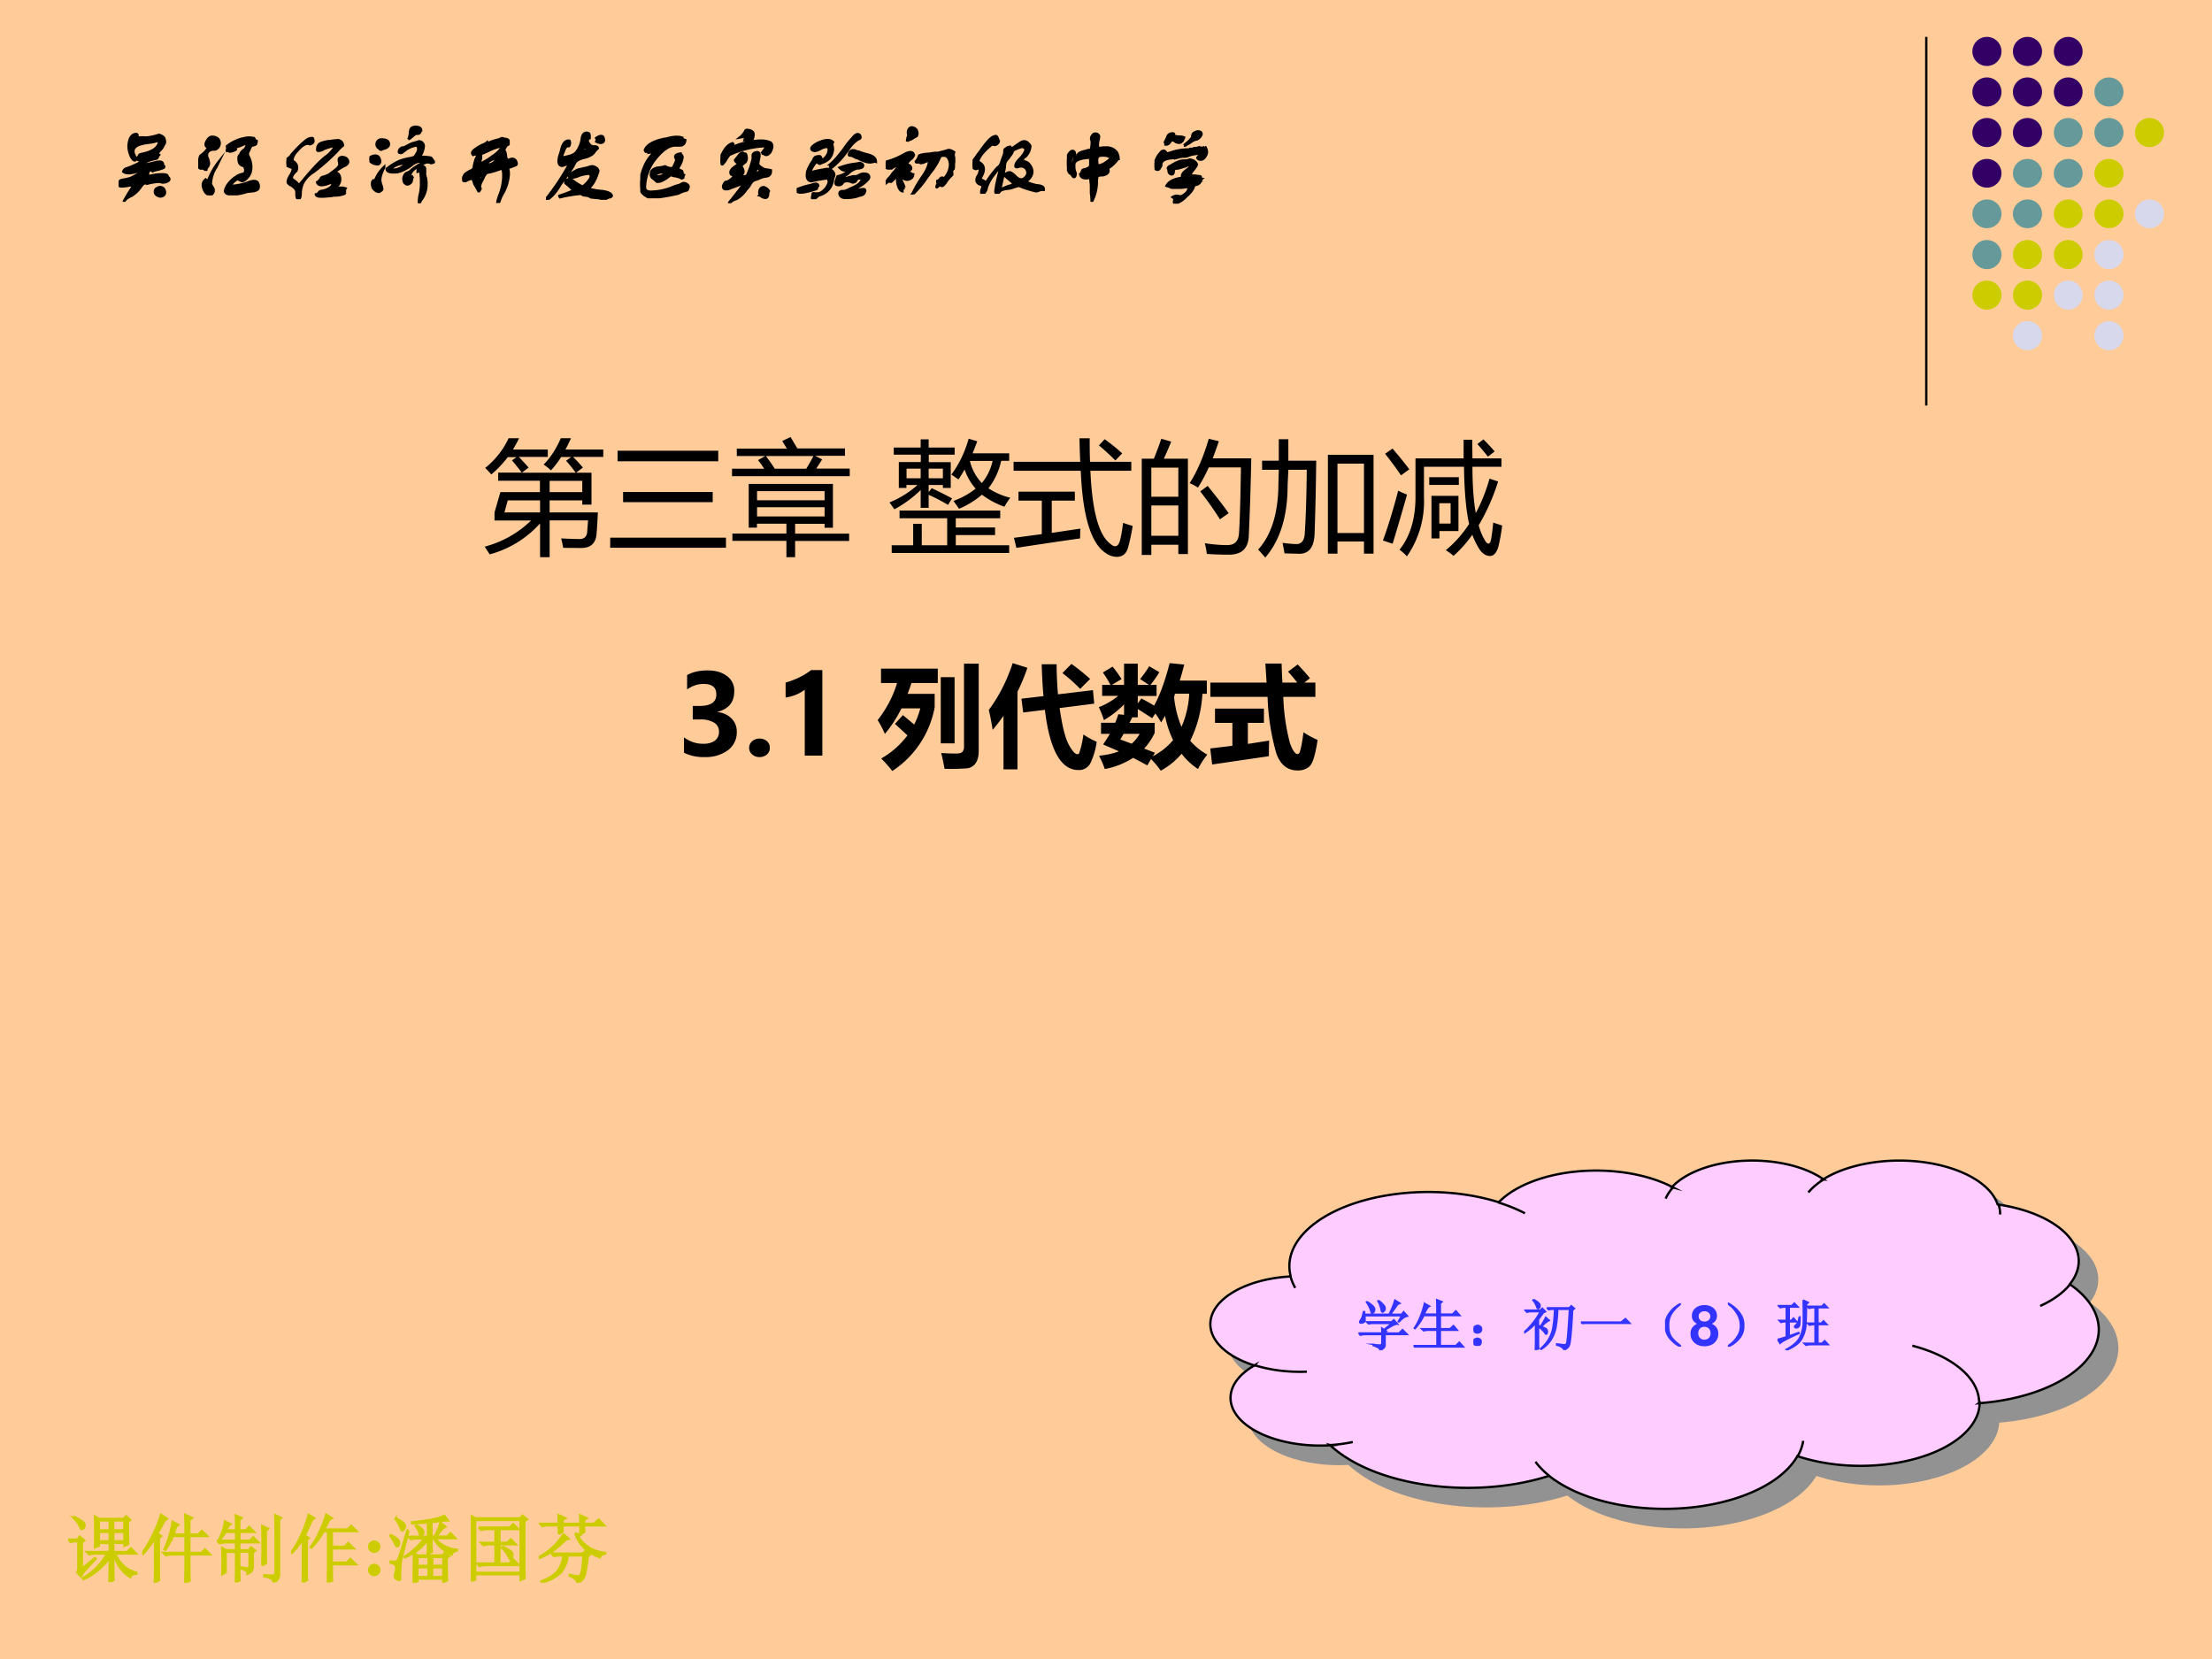 <svg xmlns="http://www.w3.org/2000/svg" xmlns:xlink="http://www.w3.org/1999/xlink" width="960" height="720" viewBox="0 0 720 540"><g data-name="Artifact"><clipPath id="a"><path fill-rule="evenodd" d="M0 540h720V0H0Z"/></clipPath><g clip-path="url(#a)"><path fill="#fc9" fill-rule="evenodd" d="M0 540h720V0H0Z"/></g></g><path fill="none" stroke="#000" stroke-miterlimit="10" stroke-width=".75" d="M627 12v120" data-name="Artifact"/><path fill="#306" fill-rule="evenodd" d="M642 16.74c0-2.62 2.12-4.74 4.74-4.74s4.74 2.12 4.74 4.74-2.12 4.74-4.74 4.74-4.74-2.12-4.74-4.74ZM655.2 16.74c0-2.62 2.12-4.74 4.74-4.74s4.74 2.12 4.74 4.74-2.12 4.74-4.74 4.74-4.74-2.12-4.74-4.74ZM668.52 16.74c0-2.62 2.1-4.74 4.68-4.74 2.58 0 4.68 2.12 4.68 4.74s-2.1 4.74-4.68 4.74c-2.58 0-4.68-2.12-4.68-4.74ZM642 29.94c0-2.62 2.12-4.74 4.74-4.74s4.74 2.12 4.74 4.74-2.12 4.74-4.74 4.74-4.74-2.12-4.74-4.74ZM655.2 29.94c0-2.62 2.12-4.74 4.74-4.74s4.74 2.12 4.74 4.74-2.12 4.74-4.74 4.74-4.74-2.12-4.74-4.74ZM668.52 29.94c0-2.62 2.1-4.74 4.68-4.74 2.58 0 4.68 2.12 4.68 4.74s-2.1 4.74-4.68 4.74c-2.58 0-4.68-2.12-4.68-4.74Z" data-name="Artifact"/><path fill="#699" fill-rule="evenodd" d="M681.72 29.94c0-2.62 2.12-4.74 4.74-4.74s4.74 2.12 4.74 4.74-2.12 4.74-4.74 4.74-4.74-2.12-4.74-4.74Z" data-name="Artifact"/><path fill="#306" fill-rule="evenodd" d="M642 43.14c0-2.62 2.12-4.74 4.74-4.74s4.74 2.12 4.74 4.74-2.12 4.74-4.74 4.74-4.74-2.12-4.74-4.74ZM655.2 43.14c0-2.62 2.12-4.74 4.74-4.74s4.74 2.12 4.74 4.74-2.12 4.74-4.74 4.74-4.74-2.12-4.74-4.74Z" data-name="Artifact"/><path fill="#699" fill-rule="evenodd" d="M668.52 43.14c0-2.62 2.1-4.74 4.68-4.74 2.58 0 4.68 2.12 4.68 4.74s-2.1 4.74-4.68 4.74c-2.58 0-4.68-2.12-4.68-4.74ZM681.72 43.14c0-2.62 2.12-4.74 4.74-4.74s4.74 2.12 4.74 4.74-2.12 4.74-4.74 4.74-4.74-2.12-4.74-4.74Z" data-name="Artifact"/><path fill="#cc0" fill-rule="evenodd" d="M694.92 43.14c0-2.62 2.12-4.74 4.74-4.74s4.74 2.12 4.74 4.74-2.12 4.74-4.74 4.74-4.74-2.12-4.74-4.74Z" data-name="Artifact"/><path fill="#306" fill-rule="evenodd" d="M642 56.4c0-2.58 2.12-4.68 4.74-4.68s4.74 2.1 4.74 4.68c0 2.58-2.12 4.68-4.74 4.68S642 58.98 642 56.4Z" data-name="Artifact"/><path fill="#699" fill-rule="evenodd" d="M655.2 56.4c0-2.58 2.12-4.68 4.74-4.68s4.74 2.1 4.74 4.68c0 2.58-2.12 4.68-4.74 4.68s-4.74-2.1-4.74-4.68ZM668.52 56.4c0-2.58 2.1-4.68 4.68-4.68 2.58 0 4.68 2.1 4.68 4.68 0 2.58-2.1 4.68-4.68 4.68-2.58 0-4.68-2.1-4.68-4.68Z" data-name="Artifact"/><path fill="#cc0" fill-rule="evenodd" d="M681.72 56.4c0-2.58 2.12-4.68 4.74-4.68s4.74 2.1 4.74 4.68c0 2.58-2.12 4.68-4.74 4.68s-4.74-2.1-4.74-4.68Z" data-name="Artifact"/><path fill="#699" fill-rule="evenodd" d="M642 69.6c0-2.58 2.12-4.68 4.74-4.68s4.74 2.1 4.74 4.68c0 2.58-2.12 4.68-4.74 4.68S642 72.18 642 69.6ZM655.2 69.6c0-2.58 2.12-4.68 4.74-4.68s4.74 2.1 4.74 4.68c0 2.58-2.12 4.68-4.74 4.68s-4.74-2.1-4.74-4.68Z" data-name="Artifact"/><path fill="#cc0" fill-rule="evenodd" d="M668.52 69.6c0-2.58 2.1-4.68 4.68-4.68 2.58 0 4.68 2.1 4.68 4.68 0 2.58-2.1 4.68-4.68 4.68-2.58 0-4.68-2.1-4.68-4.68ZM681.72 69.6c0-2.58 2.12-4.68 4.74-4.68s4.74 2.1 4.74 4.68c0 2.58-2.12 4.68-4.74 4.68s-4.74-2.1-4.74-4.68Z" data-name="Artifact"/><path fill="#d8d8ec" fill-rule="evenodd" d="M694.92 69.6c0-2.58 2.12-4.68 4.74-4.68s4.74 2.1 4.74 4.68c0 2.58-2.12 4.68-4.74 4.68s-4.74-2.1-4.74-4.68Z" data-name="Artifact"/><path fill="#699" fill-rule="evenodd" d="M642 82.86c0-2.62 2.12-4.74 4.74-4.74s4.74 2.12 4.74 4.74-2.12 4.74-4.74 4.74-4.74-2.12-4.74-4.74Z" data-name="Artifact"/><path fill="#cc0" fill-rule="evenodd" d="M655.2 82.86c0-2.62 2.12-4.74 4.74-4.74s4.74 2.12 4.74 4.74-2.12 4.74-4.74 4.74-4.74-2.12-4.74-4.74ZM668.52 82.86c0-2.62 2.1-4.74 4.68-4.74 2.58 0 4.68 2.12 4.68 4.74s-2.1 4.74-4.68 4.74c-2.58 0-4.68-2.12-4.68-4.74Z" data-name="Artifact"/><path fill="#d8d8ec" fill-rule="evenodd" d="M681.72 82.86c0-2.62 2.12-4.74 4.74-4.74s4.74 2.12 4.74 4.74-2.12 4.74-4.74 4.74-4.74-2.12-4.74-4.74Z" data-name="Artifact"/><path fill="#cc0" fill-rule="evenodd" d="M642 96.06c0-2.62 2.12-4.74 4.74-4.74s4.74 2.12 4.74 4.74-2.12 4.74-4.74 4.74-4.74-2.12-4.74-4.74ZM655.2 96.06c0-2.62 2.12-4.74 4.74-4.74s4.74 2.12 4.74 4.74-2.12 4.74-4.74 4.74-4.74-2.12-4.74-4.74Z" data-name="Artifact"/><path fill="#d8d8ec" fill-rule="evenodd" d="M668.52 96.06c0-2.62 2.1-4.74 4.68-4.74 2.58 0 4.68 2.12 4.68 4.74s-2.1 4.74-4.68 4.74c-2.58 0-4.68-2.12-4.68-4.74ZM681.72 96.06c0-2.62 2.12-4.74 4.74-4.74s4.74 2.12 4.74 4.74-2.12 4.74-4.74 4.74-4.74-2.12-4.74-4.74ZM655.2 109.26c0-2.62 2.12-4.74 4.74-4.74s4.74 2.12 4.74 4.74-2.12 4.74-4.74 4.74-4.74-2.12-4.74-4.74ZM681.72 109.26c0-2.62 2.12-4.74 4.74-4.74s4.74 2.12 4.74 4.74-2.12 4.74-4.74 4.74-4.74-2.12-4.74-4.74Z" data-name="Artifact"/><g data-name="Span"><clipPath id="b"><path fill-rule="evenodd" d="M0 540h720V0H0Z"/></clipPath><g clip-path="url(#b)"><symbol id="c"><path d="M.258.75h.031a.271.271 0 0 1 .078.004A.758.758 0 0 1 .47.78.13.13 0 0 0 .516.758C.53.748.539.727.539.695A.042.042 0 0 0 .531.672.191.191 0 0 1 .52.652.175.175 0 0 0 .492.61L.48.598C.457.574.453.558.47.547a.049.049 0 0 1-.012-.02C.454.517.451.51.445.507A.092.092 0 0 0 .41.498.165.165 0 0 0 .383.491.402.402 0 0 1 .258.43a.64.64 0 0 1 .137.023.249.249 0 0 1 .035.008C.495.477.523.464.516.42L.53.415C.534.404.526.396.508.391A.405.405 0 0 0 .457.375.274.274 0 0 1 .383.352L.43.375.36.367.351.36.336.313V.304c.016-.003.04 0 .074.008A.478.478 0 0 0 .484.32h.047C.56.318.573.307.571.29.59.278.595.265.585.25A.093.093 0 0 0 .523.227C.516.224.507.225.496.23A.165.165 0 0 1 .47.234a.566.566 0 0 1-.14-.023C.308.224.288.215.265.184A.381.381 0 0 0 .149.07.171.171 0 0 1 .116.054C.09.039.07.02.062 0v.008C.107.09.147.154.18.195A.548.548 0 0 1 .105.187.548.548 0 0 0 .031.18C.011.182 0 .188 0 .195.003.224.01.242.023.25a.41.41 0 0 0 .055.012c.04.008.068.017.086.027.05.029.08.044.094.047l.008.023A4.914 4.914 0 0 1 .199.348C.132.329.083.33.055.352A.05.05 0 0 0 .094.39.87.87 0 0 1 .28.477C.24.482.216.49.211.5a.107.107 0 0 1 .027.04l.004.007c.005.005.016.009.031.012.006 0 .01 0 .016.003.091.021.149.055.172.102.013.029.01.044-.008.047A.44.44 0 0 0 .36.69.575.575 0 0 1 .234.664C.193.646.172.622.172.594.169.576.177.552.195.524.205.496.203.483.187.483.174.484.16.5.145.527A.03.03 0 0 0 .14.54a.276.276 0 0 0-.024.11c.005.088.034.135.086.14C.213.79.22.784.22.773.219.766.215.76.207.753.199.747.195.74.195.735a.09.09 0 0 1 .028.008.124.124 0 0 0 .035.008M.21.281h.016l.007.016L.211.28M.43.148H.422c.005 0 .014.004.027.012a.07.07 0 0 0 .035.012C.518.169.536.148.54.109.536.081.52.065.484.063.43.075.411.104.43.148Z"/></symbol><symbol id="d"><path d="M.102.471V.452A.21.21 0 0 0 .125.37.076.076 0 0 0 .109.33C.1.319.094.308.094.3H.078C.07.31.058.314.04.314.031.312.026.312.023.315.008.32 0 .341 0 .378c0 .007.003.017.008.027a.152.152 0 0 0 .008.02c0 .002 0 .007.004.015 0 .013.006.024.02.031.002 0 .006.003.01.008a.24.24 0 0 1 .067.078C.083.57.078.597.102.635.12.667.14.682.164.682A.11.11 0 0 0 .22.667C.239.654.25.633.25.604.245.568.227.544.195.534.161.536.135.529.117.51A.063.063 0 0 1 .102.471m.492.203L.648.667C.654.664.656.657.656.647V.643L.68.635A.104.104 0 0 0 .672.596.054.054 0 0 0 .645.585.117.117 0 0 0 .625.58C.617.576.608.56.598.538L.594.526A.042.042 0 0 1 .586.51C.578.495.576.484.578.48.578.47.582.46.59.447A.296.296 0 0 0 .617.346v-.03A.162.162 0 0 0 .578.213C.552.182.528.167.508.167L.46.19H.453C.414.164.391.14.383.12.388.112.398.11.414.112a.656.656 0 0 1 .172.04c.057.022.094.02.11-.009.012-.028.012-.052 0-.07C.681.057.651.048.605.046A.334.334 0 0 0 .57.042.674.674 0 0 0 .414.01C.352.008.318.02.313.05c0 .01.006.028.019.054C.329.102.331.104.336.112c.034.052.08.094.14.125L.5.245C.52.25.534.255.54.26c.012.021.012.045 0 .07C.533.34.522.346.507.35.495.358.487.365.484.37.474.383.47.406.47.44c0 .008.004.017.011.027L.492.48c.003.013.013.028.031.043.01.008.019.014.024.02.008.01.015.028.023.054L.563.604a.2.2 0 0 1-.055-.02A.599.599 0 0 0 .43.558.042.042 0 0 0 .438.534.158.158 0 0 0 .367.51C.356.518.345.52.335.518c-.003.01 0 .018.008.024C.34.542.34.543.34.546a.087.087 0 0 0-.004.027.478.478 0 0 0 .258.101m-.477-.5c.031.081.073.154.125.22L.211.33A.373.373 0 0 1 .148.143C.146.133.15.121.16.108a.09.09 0 0 1 .012-.02C.188.056.18.027.148.004.13 0 .11.01.086.033.044.1.044.149.086.184.089.18.094.177.102.177A.035.035 0 0 1 .117.174Z"/></symbol><symbol id="e"><path d="M0 .414v.031c0 .01.007.021.02.032L.03.484A.108.108 0 0 1 .06.52L.07.53c.052.06.1.107.14.14.035.032.066.045.095.04C.323.674.313.65.273.64.234.659.185.633.125.562.085.521.068.482.07.446.117.42.133.383.117.335A.19.19 0 0 0 .094.31C.07.283.06.26.062.242a.07.07 0 0 1 .02-.02c.031-.02.05-.04.059-.058h.007L.203.23c.102.123.185.21.25.262a.361.361 0 0 1 .11.117C.554.617.546.62.538.617A.757.757 0 0 1 .437.586.045.045 0 0 0 .426.578c-.047-.02-.07-.02-.067 0 0 .031.01.055.032.07a.332.332 0 0 0 .12.028c.006 0 .012.001.02.004l.07.007C.636.68.655.66.657.625A.392.392 0 0 1 .59.559 2.399 2.399 0 0 0 .32.32.354.354 0 0 1 .195.194a.303.303 0 0 1-.03-.129C.164.025.155.003.14 0 .125.005.117.023.117.055v.03C.117.108.1.13.062.157L.056.164H.047C.023.18.013.193.016.204.016.215.02.231.03.25a.099.099 0 0 0 .012.023.2.2 0 0 1 .035.086.149.149 0 0 1-.039.016L.023.383C.008.388 0 .398 0 .414M.36.195l.038.04c0 .012.012.022.036.027.005 0 .009.001.011.004A.187.187 0 0 1 .52.305c.002 0 .006.002.011.008l.02.015C.595.36.617.385.617.406a.165.165 0 0 1-.004.028A.115.115 0 0 0 .61.46c0 .018.013.029.04.031C.69.487.713.47.718.438.719.416.7.398.664.383A.637.637 0 0 1 .531.289c.005 0 .012.001.02.004.013.005.025.01.035.012C.609.297.622.273.625.235a.114.114 0 0 0-.023-.07.088.088 0 0 1-.016-.032h.07L.687.125A.042.042 0 0 1 .68.102V.07C.68.068.677.065.672.062A.356.356 0 0 0 .555.043.074.074 0 0 1 .53.039L.437.031H.399C.365.031.346.04.344.055c.015.002.028.013.039.03.005.006.017.01.035.013.008 0 .014.001.02.004C.5.12.533.146.538.18.54.185.536.19.531.195A.48.48 0 0 1 .484.18a.248.248 0 0 0-.07-.016c-.031 0-.05.01-.055.031Z"/></symbol><symbol id="f"><path d="M.453.742c.01.016.017.042.02.078 0 .008.001.016.004.024C.479.872.5.888.539.89.58.888.6.875.602.85.599.85.598.847.598.845.59.823.583.813.578.813a.043.043 0 0 0-.02-.004C.547.81.537.809.532.805a.128.128 0 0 0-.02-.016.143.143 0 0 0-.027-.023L.477.758A.09.09 0 0 1 .453.742M.133.625C.125.625.12.628.117.633V.64a.042.042 0 0 1-.015.007C.099.648.096.651.094.656A.055.055 0 0 0 .14.742C.198.742.227.724.227.688.227.663.208.647.172.636A.064.064 0 0 0 .156.633C.154.63.151.629.148.629.143.624.138.622.133.625M.586.539h.047A.185.185 0 0 0 .676.535.145.145 0 0 0 .71.531.023.023 0 0 0 .727.516L.734.508C.734.505.736.503.738.5A.026.026 0 0 0 .75.477.042.042 0 0 0 .727.469C.72.466.714.467.703.473A.107.107 0 0 1 .68.477C.656.477.628.464.594.437.63.432.648.42.648.399V.36A.125.125 0 0 1 .656.301.329.329 0 0 0 .664.242V.211A.294.294 0 0 0 .61.047.13.13 0 0 1 .586 0H.578A.37.37 0 0 0 .59.11a.576.576 0 0 1 .012.1v.071L.594.375.586.383A.038.038 0 0 0 .563.367C.563.388.565.41.57.43.497.388.466.344.477.297c.005 0 .01.002.015.008.005.005.01.008.016.008A.092.092 0 0 1 .496.277C.493.26.49.247.484.242.456.211.43.211.406.242a.092.092 0 0 0 .016.102c.005.005.016.01.031.015a.09.09 0 0 1 .024.016.61.61 0 0 0 .164.102.323.323 0 0 1-.07.007.19.19 0 0 1-.083-.043.195.195 0 0 0-.027-.02C.39.379.336.358.297.36H.266C.224.362.203.375.203.4a.723.723 0 0 0 .133.085.59.59 0 0 0 .144.04.375.375 0 0 0 .028.007c.01 0 .022.01.035.031 0 .003.001.006.004.008A.117.117 0 0 1 .57.633C.568.656.56.669.547.672a.273.273 0 0 1-.14-.063.045.045 0 0 1-.012-.007C.385.589.372.583.359.586.341.586.34.599.352.625c.007.01.018.018.03.023.009-.002.02 0 .036.008.005.003.01.005.012.008A.03.03 0 0 1 .44.668C.473.686.5.698.523.703A1.42 1.42 0 0 1 .578.72C.612.716.63.698.633.664A.25.25 0 0 0 .586.54m-.5-.086C.034.461.006.482 0 .516c0 .01.01.02.031.03.055.02.086 0 .094-.054C.125.464.112.451.085.453m.352.008h-.03a.224.224 0 0 1-.11-.027C.27.42.257.409.257.398A.042.042 0 0 1 .282.391c.04-.003.091.02.156.07M.172.42V.415C.13.336.117.276.132.234V.227A.18.18 0 0 0 .149.164C.148.156.143.15.133.144L.125.142.117.133H.11C.086.133.063.148.04.18.026.224.03.253.047.266h.008C.06.263.065.266.07.273a.433.433 0 0 0 .102.149Z"/></symbol><symbol id="g"><path d="M.48.294v.04C.48.366.473.39.463.403A1.03 1.03 0 0 0 .33.36C.299.355.28.349.276.34A.168.168 0 0 1 .245.286L.229.256.221.24C.206.208.203.185.214.17.214.163.21.155.202.145L.198.138H.19C.18.158.167.182.151.208a.087.087 0 0 0-.012.028.426.426 0 0 1-.02.05.246.246 0 0 1-.077-.03C.013.252 0 .265.002.293.014.297.019.302.019.31l.008.016c.005.01.022.023.05.039A.045.045 0 0 0 .09.372.03.03 0 0 1 .1.376c.021.01.033.022.035.035C.148.497.17.55.198.568A.163.163 0 0 1 .128.56c-.021.02-.01.044.03.07a.41.41 0 0 0 .09.051.136.136 0 0 1 .044.027L.299.693C.318.706.35.719.397.732a.375.375 0 0 1 .04.011.07.07 0 0 0 .034.012.152.152 0 0 1 .02-.008C.522.745.539.737.54.724V.693C.542.685.539.68.53.677A.045.045 0 0 1 .518.67.254.254 0 0 1 .487.615C.5.602.507.579.51.548a.106.106 0 0 1 .016-.05l.047.015C.607.518.628.5.635.458.635.453.633.448.628.443a2.605 2.605 0 0 0-.051-.02L.542.411.534.404l.008-.04V.327a.528.528 0 0 0-.075-.23.216.216 0 0 1-.02-.044A.045.045 0 0 1 .44.04C.435.012.424 0 .41.005a.425.425 0 0 0 .023.082.644.644 0 0 1 .047.207M.214.458C.263.482.31.51.354.544A.413.413 0 0 1 .424.6c.021.02.034.042.04.062a.585.585 0 0 1-.149-.05A1.67 1.67 0 0 0 .214.568.104.104 0 0 0 .22.528a.09.09 0 0 0-.007-.03.095.095 0 0 1 0-.04m.195.078H.4a.172.172 0 0 0-.05-.03.459.459 0 0 1-.044-.024C.305.474.297.465.284.454A.116.116 0 0 1 .268.443V.435c.008.003.02.005.035.008a.23.23 0 0 1 .059.023.122.122 0 0 1 .039.05.152.152 0 0 0 .008.02M.432.513.385.474l.07.008-.023.031M.198.294V.247h.008L.26.341.206.31C.2.305.198.3.198.294Z"/></symbol><symbol id="h"><path d="M.508.758v-.04L.492.712.484.68A.191.191 0 0 1 .496.66C.512.637.526.625.54.625A.043.043 0 0 1 .56.621c.026.003.04-.004.043-.02A.556.556 0 0 1 .57.567.15.15 0 0 0 .54.531.268.268 0 0 0 .452.492C.396.48.36.461.343.438a2.008 2.008 0 0 1-.03-.055A3.16 3.16 0 0 1 .273.32 5.382 5.382 0 0 0 .183.2 1.927 1.927 0 0 1 .149.147a.466.466 0 0 0-.125-.14L.008 0 0 .008a2.791 2.791 0 0 1 .266.398L.258.414a.129.129 0 0 1-.04-.008C.202.398.189.396.18.398.156.404.146.424.148.461a.29.29 0 0 0 .016.07l.008.024.004.015c.018.086.05.125.097.118.008-.014.008-.032 0-.055C.271.628.267.625.262.625H.25C.234.622.221.605.21.57A.042.042 0 0 1 .204.555C.187.523.185.503.195.492l.051.012c.052.01.087.027.106.05a.315.315 0 0 1 .066.157c.005.047.025.07.059.07C.495.78.505.771.507.758M.649.664C.62.664.6.67.586.68c.008.015.008.028 0 .039.036.026.062.031.078.015C.682.698.677.674.648.664M.422.562l.055.016C.479.588.47.602.453.618L.45.612C.431.59.422.573.422.563m0-.407H.43a.3.3 0 0 1 .07.07C.516.246.523.26.523.274.521.292.513.303.5.305A.417.417 0 0 1 .383.28.272.272 0 0 0 .289.258C.276.255.271.26.273.273c-.002.016.008.03.032.04a.474.474 0 0 0 .07.039c.013.002.034.007.063.015a.25.25 0 0 1 .039.008h.007A.168.168 0 0 0 .54.391C.581.383.604.365.61.336.58.234.54.166.492.133A.597.597 0 0 1 .656.102c.07-.01.107-.03.11-.055C.763.037.753.03.734.03L.72.023c-.005 0-.01 0-.012-.003C.699.012.693.008.687.008L.633.016C.63.018.626.02.62.02A1.942 1.942 0 0 0 .523.03a.11.11 0 0 1-.058.02.165.165 0 0 1-.028.004L.422.062A.042.042 0 0 1 .398.07 1.585 1.585 0 0 1 .164.031C.16.036.156.041.156.047.214.065.268.086.32.109a.612.612 0 0 1-.093.086v.008C.227.22.234.23.25.234c.018.01.031.013.04.008A.723.723 0 0 1 .421.156Z"/></symbol><symbol id="i"><path d="M.5.7.492.694A.06.06 0 0 1 .523.677C.521.641.503.62.47.615H.406C.333.615.253.557.164.443A.555.555 0 0 1 .054.13c0-.034.022-.052.063-.054A.696.696 0 0 1 .36.122.5.5 0 0 0 .438.15c.01.002.02.006.03.011.003 0 .006.002.009.004.007.006.018.01.03.012C.538.172.556.16.563.138.56.112.552.096.54.091A.33.33 0 0 1 .445.056 2.146 2.146 0 0 0 .211.013H.156C.125 0 .091.008.055.036.018.057 0 .096 0 .154V.2l.004.02c.01.054.022.097.035.128a.485.485 0 0 0 .086.148.09.09 0 0 0 .027.024C.173.534.185.547.188.56A.285.285 0 0 1 .133.54.118.118 0 0 0 .093.53L.087.544H.063L.054.56c.023.062.101.107.234.133.008 0 .016.001.024.004C.396.72.458.72.5.7M.437.34.484.318C.487.315.49.308.492.294.495.281.5.274.508.271A.07.07 0 0 1 .5.24L.484.232a.253.253 0 0 1-.086.027.139.139 0 0 0-.039.012H.352A.397.397 0 0 0 .242.2.104.104 0 0 0 .203.193H.195a.229.229 0 0 0-.03.027.115.115 0 0 0-.032.027.054.054 0 0 0-.008.04c0 .033.026.057.078.07A.317.317 0 0 1 .29.372.138.138 0 0 1 .367.35c.01 0 .02.012.028.035l.003.004c.01.02.019.042.024.063C.393.49.409.513.469.52.469.516.47.51.477.509.487.496.492.487.492.482A.245.245 0 0 0 .457.38a.26.26 0 0 1-.02-.039M.242.302A.222.222 0 0 1 .172.28c.016-.032.055-.032.117 0 0 .013-.016.02-.047.023Z"/></symbol><symbol id="j"><path d="M.273.227v.007L.086.164H.07C.044.161.031.172.031.195c0 .008.005.021.016.04l.008.007C.057.247.065.25.078.25l.016.008c.023.013.05.036.078.07C.135.323.117.333.117.36c0 .019.016.04.047.063.029.018.044.034.047.047C.19.47.177.482.17.5c.006.01.02.027.04.05C.208.549.21.553.219.563c.01.014.023.021.039.024C.26.58.267.578.278.578.287.578.293.576.296.57.31.531.307.5.289.477.255.453.24.437.242.43.268.39.273.362.258.344A.255.255 0 0 0 .23.32.15.15 0 0 1 .195.29l.07.023h.012C.298.315.31.32.312.328.34.388.36.451.376.516v.039c0 .023.018.036.055.039C.448.59.456.576.453.547L.437.46C.44.443.459.424.492.406A.106.106 0 0 1 .543.391.447.447 0 0 0 .586.383C.589.343.573.32.539.313A.266.266 0 0 1 .441.284.03.03 0 0 0 .43.281L.422.277a.14.14 0 0 1-.047-.02.204.204 0 0 1-.031-.042.264.264 0 0 0-.031-.043.155.155 0 0 1-.02-.024A.338.338 0 0 0 .18.047.035.035 0 0 1 .164.043.239.239 0 0 1 .102 0v.008c.057.07.114.143.171.219M.266.773.226.766a.045.045 0 0 0 .012.007C.264.8.281.823.29.843.294.85.3.853.305.853c.03 0 .054-.008.07-.024C.388.815.388.79.375.75.372.742.365.74.355.742H.344A.045.045 0 0 1 .332.734C.329.73.326.727.32.727A.035.035 0 0 0 .305.73.107.107 0 0 1 .28.734L.29.766a.042.042 0 0 1-.023.007m.21-.195.047.063.008.015C.526.661.521.664.516.664A1.068 1.068 0 0 1 .102.562.715.715 0 0 1 .07.516.237.237 0 0 0 .023.453C.008.453 0 .47 0 .5c0 .023.008.05.023.078.032.063.068.102.11.117V.688h.015V.68L.118.656V.641a.671.671 0 0 0 .21.07c.107.023.188.023.242 0C.591.706.602.688.602.656.592.6.568.568.532.562a.038.038 0 0 0-.02.008C.496.578.484.58.477.578M.43.414A.35.35 0 0 1 .398.352a.341.341 0 0 1 .07.015.17.17 0 0 1-.038.047m.023-.32a.02.02 0 0 1 0 .023v.016C.456.164.471.183.5.187A.097.097 0 0 0 .563.142.121.121 0 0 1 .554.113c0-.034-.01-.05-.032-.05a.105.105 0 0 0-.05.019C.463.09.456.094.453.094Z"/></symbol><symbol id="k"><path d="m.383.383.015.023H.391C.432.44.486.5.55.586A.898.898 0 0 0 .648.71c.024.031.045.047.063.047C.73.755.742.742.742.718A.025.025 0 0 0 .722.7.03.03 0 0 0 .712.695a.367.367 0 0 1-.113-.12A1.442 1.442 0 0 1 .57.538.856.856 0 0 0 .406.367C.398.367.391.372.383.383m-.18.18C.172.57.164.586.18.609a.243.243 0 0 0 .086.055c.075.031.127.031.156 0C.414.654.412.637.418.614A.165.165 0 0 0 .422.585.183.183 0 0 0 .375.469.22.22 0 0 0 .289.422C.286.419.284.418.281.418.276.413.271.411.266.414.258.414.25.42.246.43.243.432.242.435.242.438.227.434.211.418.195.39.172.359.161.333.165.312a1.056 1.056 0 0 0 .147.032c.034.01.06.01.079 0C.419.33.435.31.437.28L.422.234A.21.21 0 0 0 .277.05C.26.047.247.04.242.032.24.031.237.03.234.027.22.01.204 0 .187 0 .182.003.18.008.18.016c0 .007.001.017.004.027l.004.023c.005.003.015.003.03 0h.024C.276.066.31.09.344.133c.018.026.028.05.031.07C.372.227.365.24.352.243L.282.233a1.381 1.381 0 0 1-.098-.02.03.03 0 0 0-.012-.003C.125.214.109.253.125.328a.507.507 0 0 0 .063.117.042.042 0 0 1 .007.016.071.071 0 0 0 .024.031A.147.147 0 0 0 .266.5C.276.5.284.488.289.465A.045.045 0 0 1 .297.453a.17.17 0 0 1 .07.086C.38.58.375.602.352.61A.181.181 0 0 1 .277.586C.243.568.22.56.203.563M.875.43a.186.186 0 0 0-.074.008.494.494 0 0 0-.09.039.375.375 0 0 0-.027.007.166.166 0 0 1-.051.024H.62C.611.508.607.513.61.523c0 .013.008.026.024.04C.65.573.676.57.707.554h.012A.66.66 0 0 1 .813.523C.884.508.921.48.921.437.914.44.898.438.875.43M.594.016h-.04a.068.068 0 0 0-.046.023C.492.068.498.086.523.094h.02c.013 0 .025.002.035.008C.586.104.6.11.621.122c.06.023.1.047.121.073l.024.032C.742.245.72.247.703.234A.045.045 0 0 1 .695.223C.69.213.685.206.68.203A.07.07 0 0 0 .648.195a.168.168 0 0 1-.054.016C.565.21.547.206.539.195.526.172.508.161.484.165c-.02 0-.03.007-.03.022 0 .01.003.027.01.047l.013.032a.255.255 0 0 1 .132.07H.563C.543.333.522.344.5.367A.72.72 0 0 0 .668.41c.029.003.05.007.066.012C.771.412.781.396.766.375.758.367.742.362.719.359H.703A.232.232 0 0 1 .602.301.061.061 0 0 0 .586.289.045.045 0 0 0 .574.281C.551.266.54.253.54.242a.142.142 0 0 1 .066.012l.051.012h.02C.689.266.7.268.71.273c.003 0 .008.003.016.008.02.01.039.016.054.016.042 0 .063-.013.063-.04C.844.25.84.242.832.23L.828.227A.377.377 0 0 0 .727.148L.657.102c.012 0 .033.002.062.007.028.006.05.008.062.008.021-.005.021-.023 0-.055A.078.078 0 0 0 .734.043a.397.397 0 0 0-.14-.027M0 .102l.004.003c.003.003.004.007.004.012A.868.868 0 0 0 .145.16a.361.361 0 0 1 .043.012C.227.185.247.18.25.156.245.154.24.147.238.136.236.125.232.118.227.118a.975.975 0 0 0-.13-.035C.036.072.004.078 0 .102Z"/></symbol><symbol id="l"><path d="M.25.617c0 .024.005.047.016.07-.013.047-.003.079.03.094C.324.781.345.771.36.75.372.721.372.698.36.68A.486.486 0 0 1 .305.648.099.099 0 0 0 .28.637C.266.634.255.627.25.617M.563.484h.046l.047.012a.708.708 0 0 1 .07.02C.743.52.767.513.797.492a.086.086 0 0 1 0-.062V.375a.137.137 0 0 1-.003-.04.137.137 0 0 0-.004-.038C.776.289.771.275.773.254.776.24.776.232.773.227A.403.403 0 0 1 .7.14C.681.115.667.1.656.1A.042.042 0 0 0 .633.11C.625.11.618.105.613.098.605.088.6.083.593.086.592.099.597.112.61.125.607.125.605.126.605.129a.087.087 0 0 0-.003.027c.005 0 .014.007.027.02.01.013.02.02.027.02A.042.042 0 0 0 .68.186.237.237 0 0 1 .75.36C.742.417.721.448.687.453.654.453.635.448.633.437a.733.733 0 0 0-.117-.19.614.614 0 0 0-.032-.044A1.118 1.118 0 0 0 .313 0H.304l.023.023H.32A1.383 1.383 0 0 0 .437.22c.047.07.07.13.07.18C.508.403.506.408.5.413L.484.406V.391C.445.372.422.365.414.367.41.365.404.366.398.371a.064.064 0 0 1-.015.004H.367C.36.372.354.375.352.383c0 .002.002.005.007.008a.232.232 0 0 1 .032.062c.02.01.053.017.097.02a.338.338 0 0 1 .075.011M.219.078.195.063V.038C.172.042.154.068.141.117a.223.223 0 0 0 0 .102L.133.227a.27.27 0 0 0-.07-.079C.054.148.049.151.046.156a.155.155 0 0 1-.04-.023c0 .018.016.043.048.074l.015.02a.618.618 0 0 0 .02.027.367.367 0 0 1 .066.09.227.227 0 0 1-.086-.04H.023C.008.308 0 .32 0 .345c0 .002.003.008.008.015.008.008.01.016.008.024a.847.847 0 0 1 .203.086C.28.503.318.5.329.46A.109.109 0 0 0 .304.42L.293.412A.235.235 0 0 1 .234.335C.253.349.27.348.285.332.301.312.3.294.281.282A.045.045 0 0 0 .27.272C.249.26.24.247.242.234a.123.123 0 0 0 .04.016A.038.038 0 0 0 .3.242.038.038 0 0 1 .32.234C.317.198.293.177.25.172a.08.08 0 0 0-.043.016.486.486 0 0 1-.027.015C.177.185.184.16.2.13a.361.361 0 0 0 .019-.05M.195.233.22.266C.198.268.19.258.195.234Z"/></symbol><symbol id="m"><path d="M.234.578H.227L.21.563C.125.492.076.43.063.374.133.344.148.289.108.211A.045.045 0 0 1 .102.199C.094.191.092.185.094.18c0-.007.008-.015.023-.023C.135.148.146.141.148.133c.006 0 .01.002.016.008.037.057.078.112.125.164.024.015.04.039.047.07l.008.023.023.063a.081.081 0 0 1 .004.031c0 .01.001.018.004.024 0 .002.007.007.02.015C.4.534.404.536.406.54l.031.008C.446.537.454.53.462.53.47.536.486.546.504.56c.029.02.05.035.066.043C.604.62.635.609.664.57c0-.002.001-.005.004-.007C.671.563.672.56.672.554a.186.186 0 0 0-.047-.11A.044.044 0 0 0 .609.43C.591.417.583.404.586.39.586.384.598.377.62.372A.03.03 0 0 1 .633.367a.14.14 0 0 0 .062-.11C.693.212.667.173.617.142A.548.548 0 0 1 .742.1C.745.1.747.099.75.099.807.095.833.078.828.047A.114.114 0 0 1 .773.039C.755.031.743.03.734.031A1.22 1.22 0 0 0 .54.094.787.787 0 0 1 .461.07L.43.062C.375.058.339.048.32.033A.026.026 0 0 0 .31.02.067.067 0 0 0 .289 0C.273.003.266.013.266.031l.011.074c.019.086.035.153.051.2a.22.22 0 0 1-.07-.07.537.537 0 0 1-.086-.141.121.121 0 0 1-.008-.028C.154.025.138.006.117.008.104.005.1.01.102.023c0 .006 0 .012.003.02 0 .005.002.01.004.012C.122.08.117.099.094.109a.035.035 0 0 0-.016.004C.055.126.044.143.047.164c0 .01.002.02.008.031 0 .003.002.007.007.012a.181.181 0 0 1 .024.074C.086.291.08.297.07.297A.064.064 0 0 1 .05.293.03.03 0 0 0 .04.289C.015.292.002.305 0 .33v.03c0 .008.003.016.008.024L.062.46l.024.031a1.076 1.076 0 0 0 .086.113C.21.65.245.672.273.672.281.672.29.655.301.622L.305.616A.042.042 0 0 0 .297.594C.276.568.255.563.234.578M.5.328c0 .018.014.043.043.074l.02.02c.036.042.054.075.054.101C.612.533.6.542.578.547A.063.063 0 0 1 .551.539H.547a.415.415 0 0 1-.07-.031.049.049 0 0 1-.012-.02A.03.03 0 0 1 .46.477.239.239 0 0 0 .43.434.045.045 0 0 0 .422.422a.084.084 0 0 0-.016-.02C.396.392.391.385.391.382A.114.114 0 0 1 .375.329V.312A4.807 4.807 0 0 0 .32.047C.34.057.367.07.406.086c.037.01.063.02.078.031a174561.488 174561.488 0 0 1-.11.094C.384.234.402.247.431.25.445.25.469.234.5.203L.512.191C.546.163.576.16.602.18.643.214.65.25.625.29a.074.074 0 0 1-.063.03.115.115 0 0 1-.027-.004C.525.311.518.31.515.312.504.31.498.316.5.329Z"/></symbol><symbol id="n"><path d="M.29.68v.03C.275.738.283.764.312.79.343.8.364.791.374.765A.214.214 0 0 0 .367.719.214.214 0 0 1 .36.672V.625l.07.008h.04a.15.15 0 0 0 .11-.055A.173.173 0 0 0 .601.5H.594A.392.392 0 0 0 .477.39C.495.353.479.327.43.313A.074.074 0 0 0 .406.31C.37.31.352.302.352.28A.199.199 0 0 1 .348.242.498.498 0 0 0 .289 0a.66.66 0 0 1-.008.102v.093L.273.273.266.281C.2.266.164.28.156.321.161.322.17.338.18.366c.002.005.01.01.023.012.008 0 .013.001.016.004.036.01.054.026.054.047V.5c0 .016-.023.018-.07.008H.195C.12.495.083.468.085.43V.398L.09.363A.14.14 0 0 0 .102.328C.099.302.094.29.086.29H.078C.076.29.073.292.07.297.057.317.044.33.031.336A.168.168 0 0 0 0 .437v.04C0 .523.016.56.047.586c.015.01.029.01.039-.004.01-.018.01-.035 0-.05L.07.538C.04.49.036.445.062.406.072.458.082.49.086.5c0 .008.006.016.02.023l.011.008a.042.042 0 0 1 .008.016.1.1 0 0 0 .023.023.274.274 0 0 0 .075.024.152.152 0 0 0 .02.008h.01C.27.604.28.609.282.617.286.638.29.66.29.68M.445.54h-.03C.382.54.364.533.358.522A.1.1 0 0 1 .352.47c0-.016.002-.031.007-.047.032.002.06.013.086.031.037.024.058.042.063.055C.505.523.484.534.445.539Z"/></symbol><symbol id="o"><path d="m.344.677.015.016A.36.36 0 0 1 .438.77C.44.773.44.779.44.786c0 .006.002.01.004.016 0 .008.007.016.02.024l.012.007L.5.841C.531.841.547.831.547.81.544.794.534.779.516.763A.06.06 0 0 0 .484.747.121.121 0 0 1 .461.74.243.243 0 0 1 .41.708.255.255 0 0 0 .382.693.045.045 0 0 1 .37.685C.361.677.351.675.344.677M.117.693C.12.695.121.7.121.708c0 .006.001.01.004.016l.023.047c.008.031.03.047.063.047.016 0 .02-.01.016-.032L.289.78h.012C.316.779.33.776.344.77.326.716.297.698.258.716.253.716.248.717.246.72.226.736.208.742.196.74.171.695.145.68.116.693M.407.63l.007.008h.02C.447.635.456.638.46.646h.027l.028.008V.646c.015.008.028.008.039 0L.57.654.578.646l.016.008C.612.622.614.594.602.568.583.53.562.513.539.513S.503.521.5.536c.01.01.02.024.031.04C.526.58.521.583.516.583A.587.587 0 0 1 .422.568L.398.56A.06.06 0 0 0 .375.552.102.102 0 0 0 .344.548.208.208 0 0 1 .297.544C.279.54.275.538.285.54A1.42 1.42 0 0 1 .242.53v.007A.25.25 0 0 0 .203.53C.123.523.081.5.078.459V.446A.038.038 0 0 0 .07.427.045.045 0 0 1 .062.415C.056.4.044.393.033.395.012.399.001.41 0 .428v.047a.392.392 0 0 1 .023.047c.013.028.026.05.04.062.013.021.028.032.046.032C.122.612.133.602.141.583a.308.308 0 0 1 .047.012.647.647 0 0 0 .18.035h.038M.437.326H.47L.53.318C.536.318.54.312.54.302S.542.286.547.286L.53.271.54.263C.534.258.531.253.531.251A.045.045 0 0 0 .523.24.07.07 0 0 0 .484.22.064.064 0 0 0 .47.216C.46.214.456.203.453.185A.281.281 0 0 0 .375.09.312.312 0 0 0 .273.013C.243 0 .227.003.227.021L.234.06.211.076c.029.018.057.02.086.007.023.003.05.019.078.047A.096.096 0 0 1 .398.2.396.396 0 0 0 .29.186H.22A.115.115 0 0 0 .19.189C.19.189.187.19.187.193a7148.523 7148.523 0 0 0-.046.015c.026.05.088.081.187.094-.016.026-.002.055.04.086a.332.332 0 0 1 .038.031c.01.019.008.029-.008.032C.393.45.384.447.371.439A.03.03 0 0 0 .36.435L.273.41C.245.41.23.404.227.396a.043.043 0 0 1-.004-.02c0-.02-.007-.032-.02-.035-.01 0-.02.005-.031.016C.169.359.167.367.164.38c0 .016-.003.026-.008.031 0 .013.015.025.043.036-.002 0-.001 0 .004.004.04.023.073.039.102.046.01.003.024.004.043.004.015 0 .027.002.035.004h.004a.375.375 0 0 0 .027.008C.456.505.482.487.492.458.492.448.484.434.47.415a.236.236 0 0 0-.016-.02C.451.394.45.392.45.389.415.346.411.326.437.326Z"/></symbol><use xlink:href="#c" transform="matrix(27.96 0 0 -27.96 38.61 65.71)"/><use xlink:href="#d" transform="matrix(27.96 0 0 -27.96 64.505 63.599)"/><use xlink:href="#e" transform="matrix(27.96 0 0 -27.96 93.24 64.837)"/><use xlink:href="#f" transform="matrix(27.96 0 0 -27.96 120.229 66.147)"/><use xlink:href="#g" transform="matrix(27.96 0 0 -27.96 150.42 66.075)"/><use xlink:href="#h" transform="matrix(27.96 0 0 -27.96 177.7 65.055)"/><use xlink:href="#i" transform="matrix(27.96 0 0 -27.96 208.4 64.545)"/><use xlink:href="#j" transform="matrix(27.96 0 0 -27.96 234.514 66.147)"/><use xlink:href="#k" transform="matrix(27.96 0 0 -27.96 259.318 64.837)"/><use xlink:href="#l" transform="matrix(27.96 0 0 -27.96 288.272 63.308)"/><use xlink:href="#m" transform="matrix(27.96 0 0 -27.96 316.57 63.09)"/><use xlink:href="#n" transform="matrix(27.96 0 0 -27.96 347.271 65.71)"/><use xlink:href="#o" transform="matrix(27.96 0 0 -27.96 375.788 66.293)"/><use xlink:href="#c" fill="none" stroke="#000" stroke-miterlimit="10" stroke-width=".029" transform="matrix(27.96 0 0 -27.96 38.61 65.71)"/><use xlink:href="#d" fill="none" stroke="#000" stroke-miterlimit="10" stroke-width=".029" transform="matrix(27.96 0 0 -27.96 64.505 63.599)"/><use xlink:href="#e" fill="none" stroke="#000" stroke-miterlimit="10" stroke-width=".029" transform="matrix(27.96 0 0 -27.96 93.24 64.837)"/><use xlink:href="#f" fill="none" stroke="#000" stroke-miterlimit="10" stroke-width=".029" transform="matrix(27.96 0 0 -27.96 120.229 66.147)"/><use xlink:href="#g" fill="none" stroke="#000" stroke-miterlimit="10" stroke-width=".029" transform="matrix(27.96 0 0 -27.96 150.42 66.075)"/><use xlink:href="#h" fill="none" stroke="#000" stroke-miterlimit="10" stroke-width=".029" transform="matrix(27.96 0 0 -27.96 177.7 65.055)"/><use xlink:href="#i" fill="none" stroke="#000" stroke-miterlimit="10" stroke-width=".029" transform="matrix(27.96 0 0 -27.96 208.4 64.545)"/><use xlink:href="#j" fill="none" stroke="#000" stroke-miterlimit="10" stroke-width=".029" transform="matrix(27.96 0 0 -27.96 234.514 66.147)"/><use xlink:href="#k" fill="none" stroke="#000" stroke-miterlimit="10" stroke-width=".029" transform="matrix(27.96 0 0 -27.96 259.318 64.837)"/><use xlink:href="#l" fill="none" stroke="#000" stroke-miterlimit="10" stroke-width=".029" transform="matrix(27.96 0 0 -27.96 288.272 63.308)"/><use xlink:href="#m" fill="none" stroke="#000" stroke-miterlimit="10" stroke-width=".029" transform="matrix(27.96 0 0 -27.96 316.57 63.09)"/><use xlink:href="#n" fill="none" stroke="#000" stroke-miterlimit="10" stroke-width=".029" transform="matrix(27.96 0 0 -27.96 347.271 65.71)"/><use xlink:href="#o" fill="none" stroke="#000" stroke-miterlimit="10" stroke-width=".029" transform="matrix(27.96 0 0 -27.96 375.788 66.293)"/></g></g><g data-name="Span"><clipPath id="p"><path fill-rule="evenodd" d="M0 540h720V0H0Z"/></clipPath><g clip-path="url(#p)"><symbol id="q"><path d="M0 .178A.287.287 0 0 1 .177.12c.042 0 .076.01.101.028A.095.095 0 0 1 .316.23.091.091 0 0 1 .27.312.232.232 0 0 1 .146.34H.079v.122H.14c.101 0 .152.034.152.102C.293.63.254.661.176.661c-.05 0-.1-.016-.148-.05v.13C.08.77.142.783.212.783c.072 0 .13-.016.175-.05A.16.16 0 0 0 .454.595c0-.099-.05-.16-.15-.186V.406A.2.2 0 0 0 .43.348.165.165 0 0 0 .477.23a.2.2 0 0 0-.08-.168A.335.335 0 0 0 .189 0 .395.395 0 0 0 0 .039v.139Z"/></symbol><symbol id="r"><path d="M0 .084c0 .024.01.044.028.06a.1.1 0 0 0 .066.023A.096.096 0 0 0 .16.144a.077.077 0 0 0 .027-.06A.077.077 0 0 0 .16.023.1.1 0 0 0 .092 0a.096.096 0 0 0-.065.024.077.077 0 0 0-.027.06Z"/></symbol><symbol id="s"><path d="M.332.773V0H.173v.595A.373.373 0 0 0 0 .525V.66c.09.026.166.063.231.113h.101Z"/></symbol><symbol id="t"><path d="M-2147483500-2147483500Z"/></symbol><use xlink:href="#q" transform="matrix(36.024 0 0 -36.024 222.64 246.425)"/><use xlink:href="#r" transform="matrix(36.024 0 0 -36.024 243.846 246.425)"/><use xlink:href="#s" transform="matrix(36.024 0 0 -36.024 255.714 245.95)"/><use xlink:href="#t" transform="matrix(36.024 0 0 -36.024 77360940000 -77360940000)"/></g></g><g data-name="Span"><clipPath id="u"><path fill-rule="evenodd" d="M0 540h720V0H0Z"/></clipPath><g clip-path="url(#u)"><symbol id="v"><path d="M.78.97h.133V.18C.913.133.903.095.884.069a.109.109 0 0 0-.08-.045 2.048 2.048 0 0 0-.2-.004 1.959 1.959 0 0 1-.03.143C.62.16.661.158.7.158c.023 0 .04.002.049.005.01.003.017.01.023.02.006.01.009.025.008.043V.97M.031.925h.512v-.13H.305A1.488 1.488 0 0 0 .27.697h.245v-.12A.876.876 0 0 0 .132 0a1.14 1.14 0 0 1-.1.113.78.78 0 0 1 .237.209L.156.426l.072.079L.33.42a.739.739 0 0 1 .055.146h-.17a1.154 1.154 0 0 0-.15-.231A.94.94 0 0 1 0 .46c.082.106.14.217.175.335H.03v.129M.695.25H.57v.598h.125V.25Z"/></symbol><symbol id="w"><path d="M.216.966.349.924a1.76 1.76 0 0 0-.09-.217V.006H.133V.49A1.883 1.883 0 0 0 .035.363C.026.421.015.481 0 .543c.09.12.162.261.216.423M.747.959A1.95 1.95 0 0 0 .916.823a4.167 4.167 0 0 1-.09-.09 1.404 1.404 0 0 1-.161.143l.082.083M.295.645l.199.023a4.822 4.822 0 0 0-.016.288h.135C.613.86.618.77.625.684l.316.038L.953.6.64.56C.663.4.69.29.722.231.754.172.78.143.8.143c.007 0 .012.003.017.01a.892.892 0 0 1 .038.168.808.808 0 0 1 .12-.066.645.645 0 0 0-.055-.189A.114.114 0 0 0 .81 0C.652 0 .55.181.507.544L.311.52.295.645Z"/></symbol><symbol id="x"><path d="M.03.775h.075a.76.76 0 0 1-.069.112L.124.94C.144.917.172.88.206.828L.118.775h.11v.192h.124V.775h.102L.373.828c.033.04.06.079.082.116L.547.89A.888.888 0 0 0 .466.775h.056v-.1h-.17V.608l.033.045C.425.631.464.61.5.588.554.687.6.815.64.972L.772.959A2.67 2.67 0 0 0 .731.814h.245V.695h-.04A1.09 1.09 0 0 0 .826.27.591.591 0 0 1 .98.145a.784.784 0 0 1-.084-.13.618.618 0 0 0-.148.138A.665.665 0 0 0 .56 0a.874.874 0 0 1-.088.105L.438.048C.398.07.355.093.31.116A.712.712 0 0 0 .054.015a.834.834 0 0 1-.052.12c.068.007.128.02.18.04L.039.237C.061.27.081.301.1.333h-.08v.1h.128c.01.025.02.051.028.077L.228.505v.094A.85.85 0 0 0 .046.457.83.83 0 0 1 0 .574a.638.638 0 0 1 .175.102H.03v.1M.68.666A.95.95 0 0 1 .747.396a.857.857 0 0 1 .07.3H.688A.41.41 0 0 0 .68.666M.352.482h-.05a1.183 1.183 0 0 0-.025-.05h.228v-.09A.563.563 0 0 0 .41.2L.507.162.487.13a.608.608 0 0 1 .184.146.937.937 0 0 0-.073.22 1.416 1.416 0 0 0-.035-.06.957.957 0 0 1-.052.081L.482.474C.442.5.398.529.352.557V.482m-.157-.2L.297.244C.327.27.35.3.369.333H.224L.195.283Z"/></symbol><symbol id="y"><path d="M.001.794h.508L.498.966h.147C.646.908.649.85.652.794h.134C.758.83.73.864.703.893L.79.958C.828.918.866.877.901.834L.85.794h.1V.665H.66A1.86 1.86 0 0 1 .72.248c.024-.067.047-.1.07-.1.005 0 .01.004.015.01.005.008.01.027.017.059.007.032.014.075.02.128A.856.856 0 0 1 .97.276C.952.154.93.078.905.046.88.017.841 0 .79 0 .698 0 .634.051.597.154a2.092 2.092 0 0 0-.079.511H.001v.129M.044.559h.441V.43H.34V.24L.532.27C.53.206.53.159.53.129L.017.054 0 .199l.2.024V.43H.043v.128Z"/></symbol><use xlink:href="#v" transform="matrix(36.024 0 0 -36.024 285.682 250.963)"/><use xlink:href="#w" transform="matrix(36.024 0 0 -36.024 321.849 250.647)"/><use xlink:href="#x" transform="matrix(36.024 0 0 -36.024 357.661 250.858)"/><use xlink:href="#y" transform="matrix(36.024 0 0 -36.024 393.932 250.787)"/></g></g><g data-name="Span"><clipPath id="z"><path fill-rule="evenodd" d="M0 540h720V0H0Z"/></clipPath><g clip-path="url(#z)"><symbol id="A"><path d="M.418.836V.703h.145v.133H.417m.195 0V.703h.149v.133H.613m0-.156V.555h.149V.68H.613m-.195 0V.555h.145V.68H.417M.558 0c.003.089.004.2.004.332A.855.855 0 0 0 .208.039L.199.055a.85.85 0 0 1 .328.332H.38A.355.355 0 0 1 .285.375L.25.41h.313v.121H.417V.492L.363.472a7.113 7.113 0 0 1 0 .419L.422.859h.332l.031.036.059-.051L.813.82c0-.148 0-.25.003-.304L.762.492v.04H.613V.41h.184l.055.05.07-.073H.64A.42.42 0 0 1 .926.129V.113C.882.113.854.098.844.066a.492.492 0 0 0-.223.32H.613C.613.19.615.07.617.028L.56 0M.187.184l.176.144.012-.012A4.226 4.226 0 0 1 .242.172a.613.613 0 0 1-.07-.094l-.05.055c.012.015.017.044.015.086v.336H.109A.289.289 0 0 1 .035.543L0 .578h.129l.027.04L.22.565.187.54V.184M.074.87l.008.012A.545.545 0 0 0 .195.82C.214.807.223.792.223.773A.058.058 0 0 0 .207.73C.199.723.193.72.187.72.177.719.169.73.16.754A.366.366 0 0 1 .074.87Z"/></symbol><symbol id="B"><path d="M.586.656c0 .1-.001.188-.004.266L.676.879.64.852V.656h.12L.81.703l.07-.07H.64V.406h.164l.047.047.07-.07H.64c0-.198 0-.317.004-.356L.582 0c.003.128.004.255.004.383H.414A.355.355 0 0 1 .32.37L.285.406h.3v.227H.419A.907.907 0 0 0 .313.445L.3.453a1.351 1.351 0 0 1 .11.375L.491.785.461.762A2.482 2.482 0 0 1 .426.656h.16M.168 0c.003.08.004.143.004.188v.414A1.508 1.508 0 0 0 .012.39L0 .402c.02.029.044.065.07.11a1.906 1.906 0 0 1 .184.41L.336.867.305.844.207.668l.05-.035-.03-.028V.2c0-.047 0-.101.003-.164L.168 0Z"/></symbol><symbol id="C"><path d="M.613.23a8.546 8.546 0 0 1 0 .535L.695.728.665.703v-.36c0-.017 0-.045.003-.081L.613.23m.18.563c0 .042-.001.082-.004.121L.871.875.844.848v-.73C.846.062.822.022.77 0 .764.042.72.069.64.082v.016C.69.095.729.094.755.094c.026 0 .039.013.039.039v.66M.258.707v.059c0 .062-.001.11-.004.144L.336.875.305.848V.707h.09l.042.047.07-.07H.306V.566h.14l.047.047.07-.07H.305V.437h.129l.027.04L.52.434.488.406V.215C.491.168.466.135.414.117.42.146.392.17.332.187v.016A.729.729 0 0 1 .414.195c.018 0 .027.013.027.04v.18H.305v-.27C.305.1.306.06.309.027L.254 0l.004.172v.242H.12V.137L.071.109a4.994 4.994 0 0 1 0 .36L.124.438h.133v.105h-.13A.355.355 0 0 1 .036.531L0 .566h.258v.118h-.14a.661.661 0 0 0-.079-.11L.027.578c.026.055.046.103.059.145.013.041.02.076.023.105L.184.79C.165.781.146.754.125.707h.133Z"/></symbol><symbol id="D"><path d="M.555.246V.117c0-.023.001-.055.004-.094L.496 0C.5.078.5.142.5.191v.504H.445A1.112 1.112 0 0 0 .277.47L.266.477c.06.086.106.17.14.253.037.084.06.148.07.192l.079-.05L.52.851A3.116 3.116 0 0 0 .453.719h.313l.05.05.075-.074H.555v-.21h.172l.05.05.075-.074H.555V.27h.199l.05.05L.88.246H.555M.215.168C.215.116.216.07.219.031L.156 0C.16.083.16.155.16.215v.37A1.122 1.122 0 0 0 .012.399L0 .406c.044.06.083.124.117.192a1.82 1.82 0 0 1 .121.32L.316.871.286.848A18.305 18.305 0 0 0 .187.637L.241.602.215.578v-.41Z"/></symbol><use xlink:href="#A" fill="#cc0" transform="matrix(24 0 0 -24 22.18 514.986)"/><use xlink:href="#B" fill="#cc0" transform="matrix(24 0 0 -24 46.3 515.173)"/><use xlink:href="#C" fill="#cc0" transform="matrix(24 0 0 -24 70.607 515.08)"/><use xlink:href="#D" fill="#cc0" transform="matrix(24 0 0 -24 94.727 515.08)"/><use xlink:href="#A" fill="none" stroke="#cc0" stroke-miterlimit="10" stroke-width=".029" transform="matrix(24 0 0 -24 22.18 514.986)"/><use xlink:href="#B" fill="none" stroke="#cc0" stroke-miterlimit="10" stroke-width=".029" transform="matrix(24 0 0 -24 46.3 515.173)"/><use xlink:href="#C" fill="none" stroke="#cc0" stroke-miterlimit="10" stroke-width=".029" transform="matrix(24 0 0 -24 70.607 515.08)"/><use xlink:href="#D" fill="none" stroke="#cc0" stroke-miterlimit="10" stroke-width=".029" transform="matrix(24 0 0 -24 94.727 515.08)"/></g></g><g data-name="Span"><clipPath id="E"><path fill-rule="evenodd" d="M0 540h720V0H0Z"/></clipPath><g clip-path="url(#E)"><symbol id="F"><path d="M.084.169A.085.085 0 0 1 0 .085C0 .037.036 0 .083 0c.048 0 .086.036.086.083a.085.085 0 0 1-.085.086m0 .316A.084.084 0 0 1 0 .402C0 .353.036.316.084.316.131.316.169.354.169.4a.085.085 0 0 1-.085.085Z"/></symbol><use xlink:href="#F" fill="#cc0" transform="matrix(24 0 0 -24 119.788 513.048)"/></g></g><g data-name="Span"><clipPath id="G"><path fill-rule="evenodd" d="M0 540h720V0H0Z"/></clipPath><g clip-path="url(#G)"><symbol id="H"><path d="M.324 0c.003.042.004.177.004.406A.57.57 0 0 0 .207.344L.203.355a.707.707 0 0 1 .14.106C.394.505.436.552.47.6H.383A.355.355 0 0 1 .289.59L.254.625H.52v.191A7.91 7.91 0 0 0 .305.805V.82c.086.008.17.02.254.035A.623.623 0 0 1 .742.91L.793.844C.753.844.68.836.57.82V.625h.04A.889.889 0 0 1 .69.813l.07-.055a.133.133 0 0 1-.054-.04A4.388 4.388 0 0 1 .633.626H.78l.047.047.067-.07H.617A.416.416 0 0 1 .914.449V.434C.872.426.85.409.844.383a.5.5 0 0 0-.246.219H.57C.57.536.572.475.574.418L.516.391C.518.448.52.513.52.586a.686.686 0 0 0-.188-.18L.379.371h.34l.027.035L.81.36.777.336c0-.17.002-.27.004-.305L.727.008v.047H.379V.02L.324 0M.38.348V.23h.148v.118H.38m.2 0V.23h.148v.118H.578m-.2-.141V.078h.15v.129h-.15m.2 0V.078h.149v.129H.578M.36.781a.326.326 0 0 0 .075-.05C.452.714.46.7.46.687a.063.063 0 0 0-.016-.04C.437.635.431.628.425.628.419.629.412.642.407.665A.242.242 0 0 1 .352.77L.359.78M.258.707C.193.449.158.303.152.27A4.38 4.38 0 0 1 .145.152V.051C.145.04.14.035.133.035a.097.097 0 0 0-.04.016A.04.04 0 0 0 .07.09c0 .013.004.031.012.055A.23.23 0 0 1 .09.199C.09.22.083.236.07.246.06.256.038.266.004.273V.29A1.54 1.54 0 0 1 .078.285C.091.288.104.3.118.32.13.344.171.474.241.71L.258.708M.008.652c.08-.039.12-.071.12-.097C.133.53.129.515.122.504.113.496.107.492.101.492c-.007 0-.015.01-.023.031A.566.566 0 0 1 0 .645l.008.007m.078.223C.154.839.19.812.199.797A.067.067 0 0 0 .211.766a.076.076 0 0 0-.016-.04C.185.715.178.708.175.708c-.01 0-.019.013-.027.04a.41.41 0 0 1-.07.116l.008.012Z"/></symbol><symbol id="I"><path d="M.105.734h.422l.047.047.07-.07H.388V.527h.105L.54.574l.07-.07H.387V.246H.52l.054.055.078-.078H.211A.355.355 0 0 1 .117.21L.082.246h.25v.258H.227L.172.492.137.527h.195v.184H.195L.141.699.105.734M.43.473A.43.43 0 0 0 .54.41C.556.395.565.38.565.363A.097.097 0 0 0 .555.32C.547.307.54.3.535.3.527.3.52.314.512.337A.404.404 0 0 1 .418.46L.43.473M0 0a3.7 3.7 0 0 1 .004.168v.555c0 .05-.001.106-.004.172L.059.859h.609l.031.036.063-.051L.727.82V.203c0-.052 0-.105.003-.16L.672.02v.078H.059v-.07L0 0m.059.836V.12h.613v.715H.059Z"/></symbol><symbol id="J"><path d="m.336.66.07-.066L.367.586A1.246 1.246 0 0 0 .195.434.884.884 0 0 0 .004.332L0 .348A.869.869 0 0 1 .336.66m.156.012L.566.648.536.625A.46.46 0 0 1 .69.473.515.515 0 0 1 .902.406V.395C.861.387.836.37.828.344a.634.634 0 0 0-.2.117.503.503 0 0 0-.136.21M.172.396h.426l.039.039L.69.379.664.355A1.762 1.762 0 0 0 .633.137.19.19 0 0 0 .598.05.163.163 0 0 0 .523 0C.516.04.48.07.418.094l.004.015a.483.483 0 0 1 .11-.02c.012 0 .023.005.03.013.008.007.016.032.024.074C.594.22.6.286.606.37H.394A.438.438 0 0 0 .3.137.543.543 0 0 0 .039.004L.035.02C.155.066.233.12.27.184.309.246.33.309.332.37H.301A.355.355 0 0 1 .207.36L.172.395M.27.66v.117H.145A.355.355 0 0 1 .05.766L.016.8H.27C.27.84.268.879.266.918L.363.875.324.852V.8h.238c0 .039 0 .078-.003.117L.652.875.617.852V.8h.13l.066.058L.89.777H.617v-.09L.563.664v.113H.324V.691L.27.661Z"/></symbol><use xlink:href="#H" fill="#cc0" transform="matrix(24 0 0 -24 126.797 515.173)"/><use xlink:href="#I" fill="#cc0" transform="matrix(24 0 0 -24 153.285 514.798)"/><use xlink:href="#J" fill="#cc0" transform="matrix(24 0 0 -24 175.367 515.173)"/><use xlink:href="#H" fill="none" stroke="#cc0" stroke-miterlimit="10" stroke-width=".029" transform="matrix(24 0 0 -24 126.797 515.173)"/><use xlink:href="#I" fill="none" stroke="#cc0" stroke-miterlimit="10" stroke-width=".029" transform="matrix(24 0 0 -24 153.285 514.798)"/><use xlink:href="#J" fill="none" stroke="#cc0" stroke-miterlimit="10" stroke-width=".029" transform="matrix(24 0 0 -24 175.367 515.173)"/></g></g><g data-name="Span"><clipPath id="K"><path fill-rule="evenodd" d="M0 540h720V0H0Z"/></clipPath><g clip-path="url(#K)"><symbol id="L"><path d="M.62.969h.083A1.339 1.339 0 0 0 .658.877h.308v-.06H.72A1.24 1.24 0 0 0 .8.73L.744.688H.87v-.26H.795v.035H.529V.365h.393a5.677 5.677 0 0 0-.01-.167C.908.116.866.075.787.075L.64.076C.635.1.63.126.623.153.687.15.737.148.773.148c.038 0 .059.02.062.058L.842.3H.529V0H.451v.275a.848.848 0 0 0-.41-.252L0 .086a.853.853 0 0 1 .378.213H.08v.066L.128.53H.45v.093H.11v.066h.192a2.055 2.055 0 0 1-.08.1L.26.815H.188A.88.88 0 0 0 .054.674a.807.807 0 0 1-.05.053.68.68 0 0 1 .191.242H.28A.887.887 0 0 0 .23.877h.284v-.06H.278C.304.79.331.761.358.73L.302.688h.44a1.653 1.653 0 0 1-.079.098l.042.03H.623A.824.824 0 0 0 .54.707a.439.439 0 0 1-.06.048C.536.81.582.882.62.969M.161.365h.29v.098H.188L.161.365m.634.257H.529V.53h.266v.093Z"/></symbol><symbol id="M"><path d="M.06.79H.88V.704H.06V.79M0 .082h.943V0H0v.082m.104.372h.731V.371h-.73v.083Z"/></symbol><symbol id="N"><path d="M.003.193h.44v.08H.203V.241H.136v.356h.686V.24H.754v.032h-.24v-.08h.44v-.06h-.44V0H.443v.133h-.44v.06M0 .721h.262a1.12 1.12 0 0 1-.05.07l.059.033H.039v.06h.408L.409.947l.068.032.055-.093H.92v-.06H.678l.056-.03A3.081 3.081 0 0 0 .686.722h.273V.66H0v.06M.204.332h.55v.075h-.55V.332m.55.206h-.55V.464h.55v.074M.348.721h.257c.02.033.04.067.058.103H.276C.306.784.33.75.348.721Z"/></symbol><use xlink:href="#L" transform="matrix(39.96 0 0 -39.96 157.763 181.367)"/><use xlink:href="#M" transform="matrix(39.96 0 0 -39.96 198.62 178.284)"/><use xlink:href="#N" transform="matrix(39.96 0 0 -39.96 238.269 181.367)"/></g></g><g data-name="Span"><clipPath id="O"><path fill-rule="evenodd" d="M0 540h720V0H0Z"/></clipPath><g clip-path="url(#O)"><symbol id="P"><path d="M-2147483500-2147483500Z"/></symbol><use xlink:href="#P" transform="matrix(39.96 0 0 -39.96 85813440000 -85813440000)"/></g></g><g data-name="Span"><clipPath id="Q"><path fill-rule="evenodd" d="M0 540h720V0H0Z"/></clipPath><g clip-path="url(#Q)"><symbol id="R"><path d="M.018.063h.175v.175h.07V.063H.47v.22H.082v.063h.82V.283H.54V.208h.32V.146H.54V.063h.435V0H.018v.063M0 .412c.083.034.16.081.228.142h-.09V.53H.076v.211h.179v.06H.035v.058h.219v.067h.065V.859h.212V.801H.32V.74h.179v-.21H.435v.024H.319V.496l.025.032C.402.501.457.473.51.445L.477.392a1.47 1.47 0 0 1-.158.082V.368H.254v.145A.947.947 0 0 0 .04.356 3.595 3.595 0 0 1 0 .412m.521.012a.67.67 0 0 1 .181.1.463.463 0 0 0-.09.156A1.901 1.901 0 0 0 .562.599l-.058.04c.062.083.109.18.141.292L.715.91A2.723 2.723 0 0 0 .677.812h.298V.751H.91A.56.56 0 0 0 .806.527.573.573 0 0 1 .984.45.65.65 0 0 1 .936.377a.68.68 0 0 0-.183.098A.707.707 0 0 0 .566.36C.553.381.538.401.521.424M.84.75H.655a.395.395 0 0 1 .097-.18c.042.05.072.11.088.18M.435.609v.078H.319V.609h.116m-.296 0h.115v.078H.139V.609Z"/></symbol><symbol id="S"><path d="M0 .774h.543C.54.834.538.898.537.966H.62C.62.9.62.838.623.774h.336V.701H.626C.64.373.694.174.791.104c.035-.03.06-.021.074.023.01.034.019.084.027.15A.963.963 0 0 1 .97.252 1.447 1.447 0 0 0 .93.067C.915.022.885 0 .84 0 .796 0 .75.023.707.068c-.093.1-.146.31-.16.633H0v.073M.004.155l.226.03v.273H.04v.073h.459V.458H.311V.195L.544.23A1.546 1.546 0 0 1 .542.15 39.754 39.754 0 0 1 .023.073l-.02.082m.692.753.047.05C.79.924.837.886.885.843L.829.785a1.873 1.873 0 0 1-.134.123Z"/></symbol><symbol id="T"><path d="M0 .784h.099c.024.06.044.113.06.162L.24.923C.22.873.2.827.18.784h.196V.007H.298v.076h-.22V0H0v.784m.39-.2c.062.097.114.218.156.362l.082-.02a2.767 2.767 0 0 0-.05-.139h.314a24.041 24.041 0 0 0-.02-.632C.868.053.814.002.711.002.65.002.59.004.53.008a.677.677 0 0 1-.016.087h.003C.583.085.642.08.696.08c.06 0 .091.031.096.094.007.097.012.276.016.539H.546A1.345 1.345 0 0 0 .458.548a.374.374 0 0 1-.067.036M.078.156h.22v.247h-.22V.156m.22.555h-.22V.474h.22V.71M.477.518l.06.044C.607.476.665.402.708.34L.637.29C.59.364.537.44.477.517Z"/></symbol><symbol id="U"><path d="M.568.837H.94V.032H.862v.099H.646V.032H.568v.805M.032.789h.136v.175h.078V.789h.227A26.59 26.59 0 0 0 .46.2C.457.083.413.027.327.031L.215.034.199.12A.91.91 0 0 1 .311.11C.354.11.378.14.38.203.39.357.394.528.396.715h-.15L.24.588C.24.333.177.138.058 0 .04.02.022.042 0 .065c.108.119.163.296.165.53l.003.12H.032v.074m.83-.024H.646V.2h.216v.564Z"/></symbol><symbol id="V"><path d="M.512.05c.072.06.136.131.19.214C.678.367.663.522.66.73H.334V.482A.78.78 0 0 0 .195 0a.385.385 0 0 1-.06.054c.087.11.13.253.13.432v.312h.392V.95h.07L.729.798h.236V.73H.729c0-.157.01-.283.027-.377.045.083.083.177.112.28L.938.61A1.699 1.699 0 0 0 .78.253.46.46 0 0 1 .837.12C.857.094.872.1.88.135c.007.038.013.085.018.14L.971.251a1.624 1.624 0 0 0-.03-.17C.925.028.902.002.87.003.841.004.815.019.79.052a.58.58 0 0 0-.062.124A1.022 1.022 0 0 0 .575.004.483.483 0 0 1 .512.05M.395.493h.22V.206H.46v-.06H.395v.347M0 .13c.04.109.082.244.124.405C.149.522.173.512.196.503a21.62 21.62 0 0 0-.117-.4L0 .129m.018.707.06.042C.124.825.17.768.215.709L.147.66a2.872 2.872 0 0 1-.13.176m.534-.57v.167H.459V.267h.092M.377.645h.241V.582H.377v.063m.392.27.05.038C.85.921.881.888.91.855L.855.812A1.971 1.971 0 0 1 .77.914Z"/></symbol><use xlink:href="#R" transform="matrix(39.96 0 0 -39.96 289.526 180)"/><use xlink:href="#S" transform="matrix(39.96 0 0 -39.96 329.915 181.25)"/><use xlink:href="#T" transform="matrix(39.96 0 0 -39.96 371.634 180.625)"/><use xlink:href="#U" transform="matrix(39.96 0 0 -39.96 409.526 181.484)"/><use xlink:href="#V" transform="matrix(39.96 0 0 -39.96 450.15 181.094)"/></g></g><g data-name="P"><clipPath id="W"><path fill-rule="evenodd" d="m504.39 480.33-.16.049-.01-.008.17-.041Zm-71.47-9.96.21.057-.13.005-.08-.062Zm211.46-13.734-.01.093-.17.017.18-.11Zm-235.96-12.254-.07.085-.04-.015.11-.07Zm135.83-58.022.33.14-.37-.1.04-.04Zm49.25-2.51.09.05-.16-.01.07-.04Zm-22.03-6.08c-6.54-.14-13.21.89-18.83 3.18-2.66 1.09-4.95 2.4-6.77 3.9l-1.62 1.51-5.3-2.28c-13.92-4.83-32.74-3.94-44.84 2.63-2.42 1.31-4.47 2.81-6.09 4.43l-.27.16c-21.54-6.73-49.23-2.88-61.85 8.62-5.12 4.66-7.16 10.1-5.8 15.45l-.03.11c-15.98.88-27.6 8.55-25.95 17.12.83 4.33 4.98 8.244 11.36 10.839l2.83 1.013-1.82 1.145c-8.97 6.263-7.74 15.246 3.29 20.743 5.49 2.734 12.72 4.221 20.16 4.193l3.06-.101 2.78 2.322c15.25 11.405 44.46 14.993 67.68 7.868l.77-.243 2.75 1.979c14.59 9.454 40.48 11.645 59.93 4.685 8.71-3.112 15.12-7.745 18.15-13.106l.09.055c18.14 6.041 42.03 3.095 53.35-6.58 2.84-2.426 4.7-5.13 5.47-7.939l.4-2.744 4.39-.456c22.31-2.953 37.25-14.503 33.93-26.913-1.1-4.12-4.18-8.02-8.93-11.32l-.04-.04c7.77-9.69-.62-20.91-18.74-25.07a61.54 61.54 0 0 0-4.68-.87l-.08-.05c-2.78-8.23-16.07-14.05-31.19-14.24-2.16-.03-4.36.06-6.56.27-5.57.54-10.75 1.83-15.05 3.74l-3.92 2.07-3.95-2.26c-5.12-2.38-11.54-3.69-18.08-3.82ZM0 0h720v540H0V0Z"/></clipPath><g clip-path="url(#W)"><path fill="#929292" fill-rule="evenodd" d="M426.07 421.48c-15.98.88-27.6 8.55-25.95 17.12.94 4.946 6.23 9.354 14.23 11.867l.07-.085c-11.02 6.264-10.41 16.095 1.36 21.958 6.28 3.125 14.82 4.62 23.35 4.087l-.21-.057c14.19 13.263 45.77 17.852 70.54 10.252.31-.096.62-.193.93-.292l-.17.041c13.87 11.109 41.94 14.096 62.69 6.672 8.71-3.112 15.12-7.745 18.15-13.106l.09.055c18.14 6.042 42.03 3.095 53.35-6.58 3.79-3.234 5.82-6.964 5.88-10.776l-.18.11c24.8-1.89 42.03-14.149 38.49-27.386-1.1-4.12-4.18-8.02-8.93-11.32l-.04-.04c7.77-9.69-.62-20.91-18.74-25.07a61.54 61.54 0 0 0-4.68-.87l-.08-.05c-3.18-9.41-20.09-15.66-37.75-13.97-7.43.72-14.16 2.78-19.04 5.85l.16.01c-9.78-6.85-28.11-8.17-40.95-2.95-3.55 1.45-6.44 3.31-8.43 5.45l.37.1c-14.04-7.39-36.64-7.3-50.47.21-2.42 1.31-4.47 2.81-6.09 4.43l-.27.16c-21.54-6.73-49.23-2.88-61.85 8.62-5.12 4.66-7.16 10.1-5.8 15.45Z"/></g><clipPath id="X"><path fill-rule="evenodd" d="m504.39 480.33-.16.049-.01-.008.17-.041Zm-71.47-9.96.21.057-.13.005-.08-.062Zm211.46-13.734-.01.093-.17.017.18-.11Zm-235.96-12.254-.07.085-.04-.015.11-.07Zm135.83-58.022.33.14-.37-.1.04-.04Zm49.25-2.51.09.05-.16-.01.07-.04Zm-22.03-6.08c-6.54-.14-13.21.89-18.83 3.18-2.66 1.09-4.95 2.4-6.77 3.9l-1.62 1.51-5.3-2.28c-13.92-4.83-32.74-3.94-44.84 2.63-2.42 1.31-4.47 2.81-6.09 4.43l-.27.16c-21.54-6.73-49.23-2.88-61.85 8.62-5.12 4.66-7.16 10.1-5.8 15.45l-.03.11c-15.98.88-27.6 8.55-25.95 17.12.83 4.33 4.98 8.244 11.36 10.839l2.83 1.013-1.82 1.145c-8.97 6.263-7.74 15.246 3.29 20.743 5.49 2.734 12.72 4.221 20.16 4.193l3.06-.101 2.78 2.322c15.25 11.405 44.46 14.993 67.68 7.868l.77-.243 2.75 1.979c14.59 9.454 40.48 11.645 59.93 4.685 8.71-3.112 15.12-7.745 18.15-13.106l.09.055c18.14 6.041 42.03 3.095 53.35-6.58 2.84-2.426 4.7-5.13 5.47-7.939l.4-2.744 4.39-.456c22.31-2.953 37.25-14.503 33.93-26.913-1.1-4.12-4.18-8.02-8.93-11.32l-.04-.04c7.77-9.69-.62-20.91-18.74-25.07a61.54 61.54 0 0 0-4.68-.87l-.08-.05c-2.78-8.23-16.07-14.05-31.19-14.24-2.16-.03-4.36.06-6.56.27-5.57.54-10.75 1.83-15.05 3.74l-3.92 2.07-3.95-2.26c-5.12-2.38-11.54-3.69-18.08-3.82ZM0 0h720v540H0V0Z"/></clipPath><g clip-path="url(#X)"><path fill="#929292" fill-rule="evenodd" d="m577.46 384.14-2.79.02-2.78.15-2.76.31-2.71.44-2.64.6-2.55.74-2.45.9-1.28.55-1.22.59-1.15.63-1.08.66-1.01.69-.93.72-.86.74-.35.36 2.51 1.26-.06.16-3.86-1.08.14-.14-.55-.27-1.37-.62-2.88-1.12-3.03-.94-3.16-.76-3.26-.6-3.33-.42-3.38-.24-3.4-.08-3.4.1-3.38.28-3.32.45-3.23.62-3.14.79-3.01.97-1.44.54-1.4.59-1.36.63-1.3.68-1.73 1-1.58 1.07-1.43 1.12-1.31 1.22-.44.26-2.19-.64-2.06-.54-2.08-.48-2.11-.41-2.13-.36-2.15-.29-2.16-.24-2.17-.18-2.18-.13-2.17-.06-2.18-.01-2.16.04-2.16.11-2.14.15-2.13.21-2.1.27-2.07.31-2.05.37-2.01.43-1.97.47-1.93.52-1.89.58-1.83.62-1.78.67-1.73.73-1.66.76-1.6.82-1.52.86-1.46.91-1.37.96-1.3.99-1.21 1.05-.91.87-.84.88-.76.9-.69.91-.62.93-.54.93-.47.94-.4.96-.32.95-.25.97-.17.96-.09.97-.02.98.05.97.14.98.23 1.09-.14.44-3.18.27-2.81.39-2.68.53-2.53.66-2.38.79-1.13.43-1.08.47-1.04.49-.99.51-.95.54-.89.56-.84.58-.79.6-.73.62-.67.64-.62.66-.55.67-.5.68-.43.7-.37.71-.31.71-.24.73-.17.74-.1.74-.03.75.03.76.11.77.22.88.32.871.41.858.5.842.59.826.68.806.77.784.86.761.94.734 1.02.706 1.09.675 1.18.642 1.24.607 1.32.569 1.39.53 1.25.42 1.82-1.087-1.6 1.951-.13-.043-.73.435-.91.607-.85.624-.78.639-.71.653-.65.665-.57.675-.51.684-.44.692-.38.699-.31.703-.24.706-.18.71-.12.711-.05.711.01.712.08.711.14.71.2.707.27.704.33.699.4.693.47.687.52.677.6.668.66.655.73.643.79.628.86.612.92.594.99.574 1.06.554 1.19.56 1.24.522 1.28.484 1.33.443 2.78.769 2.9.604 3.02.434 1.54.151 1.56.107 1.57.063 1.57.017 1.59-.029.53-.026-.59-.518 4.06 1.104-1.58.075.6.536 1.47 1.154 1.55 1.103 1.65 1.053 1.73 1 1.81.947 1.88.893 1.96.838 2.02.784 2.09.727 2.14.671 2.2.613 2.25.556 2.29.496 2.33.437 2.37.376 2.4.316 2.42.255 2.45.192 2.46.129 2.48.066 2.49.002 2.49-.063 2.49-.128 2.49-.194 2.47-.261 2.47-.328 2.44-.396 2.43-.465 2.39-.533 2.37-.603 2.33-.674.07-.023-.06-.046 3.83-.937.15.538-2.31.725.75.564 1.4.96 1.48.912 1.56.864 1.62.817 1.68.767 1.75.718 1.8.668 1.85.618 1.91.567 1.94.516 1.99.464 2.02.412 2.05.359 2.09.306 2.1.252 2.13.198 2.14.144 2.16.089 2.16.033 2.17-.022 2.17-.078 2.17-.135 2.15-.191 2.15-.249 2.13-.307 2.11-.365 2.09-.424 2.06-.482 2.03-.542 1.99-.602 1.96-.661 1.59-.597 1.54-.631 1.48-.664 1.42-.696 1.37-.726 1.3-.755 1.23-.782 1.17-.81 1.11-.834 1.04-.859.96-.882.9-.902.82-.923.75-.942.67-.959.8-1.307.37.227 1.67.525 1.73.485 1.77.433 1.78.382 1.81.332 1.82.281 1.84.232 1.85.182 1.86.133 1.86.084 1.86.036 1.85-.012 1.85-.059 1.84-.106 1.83-.153 1.81-.199 1.79-.245 1.76-.291 1.74-.335 1.71-.379 3.32-.892 1.6-.509 1.55-.553 1.51-.595 1.45-.636 1.41-.678 1.34-.718 1.29-.758 1.22-.797 1.15-.837 1.08-.873 1.32-1.216 1.14-1.253.98-1.285.81-1.313.64-1.339.25-.67.21-.678.16-.682.12-.684.08-.688.01-.178-1.36.123 2.17-1.315-.02.368 1.69-.152 2.25-.265 2.19-.322 2.15-.378 2.09-.43 2.03-.483 1.98-.533 1.91-.581 1.85-.627 1.78-.672 1.71-.715 1.65-.757 1.57-.795 1.49-.833 1.41-.869 1.34-.903 1.25-.934 1.16-.965 1.07-.992.99-1.019.89-1.043.8-1.066.7-1.086.6-1.104.5-1.122.4-1.137.29-1.15.19-1.164.07-1.171-.03-1.19-.15-1.19-.26-1.21-.23-.75-.26-.74-.32-.74-.35-.73-.85-1.45-1.02-1.42-1.19-1.39-1.36-1.34-1.52-1.3-1.73-1.28-.26-.3.85-1.14.58-.9.48-.9.39-.9.3-.9.22-.91.13-.9.05-.89-.03-.9-.11-.89-.2-.88-.27-.88-.35-.87-.43-.86-.51-.85-.58-.83-.66-.83-.73-.8-.81-.79-.88-.78-.95-.75-1.02-.72-1.09-.7-1.16-.68-1.22-.65-1.29-.62-1.35-.59-1.42-.55-1.48-.52-1.54-.49-1.6-.44-1.66-.41-2.3-.48-2.43-.4-.25-.15-.38-.98-.4-.82-.48-.81-.55-.79-.62-.77-.69-.75-.75-.73-.82-.71-.88-.68-.94-.66-1-.63-1.05-.6-1.11-.58-1.15-.54-1.21-.52-1.24-.48-2.63-.88-2.77-.74-2.9-.59-3.02-.45-3.12-.29-3.18-.12-3.25.04-1.63.09-1.65.14-2.73.33-2.65.44-2.56.57-2.46.68-2.33.79-2.2.89-2.05 1-1.3.75.82.55-2.81-.27.56-.33-.34-.23-.97-.58-2.09-1.08-2.25-.94-2.38-.82-2.5-.68-2.61-.54-2.68-.41-2.74-.27Zm.02-.75 2.81.13 2.77.28 2.73.41 2.64.55 2.55.7 2.43.83 2.3.96 2.13 1.1 1.01.61.67.45 1.65-.96 2.1-1.01 2.24-.91 2.37-.8 2.5-.7 2.59-.57 2.69-.46 2.77-.33 1.66-.14 1.66-.09 3.29-.04 3.22.12 3.16.3 3.06.45 2.94.6 2.82.75 2.66.89 1.28.5 1.22.52 1.19.56 1.13.59 1.08.62 1.02.65.97.68.91.7.85.73.79.76.72.79.65.81.58.83.51.86.43.88.28.73 2.23.36 2.33.49 1.68.41 1.62.45 1.57.5 1.5.53 1.44.56 1.38.6 1.32.63 1.25.66 1.18.7 1.12.72 1.05.74.98.78.91.8.84.82.76.84.69.86.61.88.54.89.45.92.38.92.29.94.21.95.12.95.03.96-.05.97-.14.97-.24.96-.32.97-.42.96-.51.95-.6.94-.47.63 1.45 1.08 1.57 1.34 1.4 1.38 1.23 1.43 1.06 1.48.88 1.5.38.78.32.77.29.79.23.79.28 1.27.16 1.26.04 1.26-.09 1.245-.19 1.231-.31 1.216-.42 1.197-.53 1.177-.62 1.155-.73 1.132-.83 1.106-.93 1.079-1.01 1.05-1.11 1.021-1.19.989-1.28.957-1.36.921-1.44.886-1.52.848-1.6.809-1.66.768-1.74.725-1.81.681-1.87.635-1.94.588-1.99.539-2.06.488-2.11.435-2.17.381-2.21.325-2.27.268-1.81.162-.01.306-.08.735-.13.731-.18.727-.22.721-.27.721-.67 1.405-.85 1.379-1.02 1.342-1.19 1.3-1.36 1.254-1.12.902-1.18.858-1.25.817-1.31.775-1.37.733-1.43.69-1.49.648-1.53.604-1.57.562-1.63.518-3.35.901-1.73.385-1.76.339-1.79.293-1.81.248-1.83.201-1.85.155-1.85.107-1.87.06-1.88.012-1.88-.036-1.88-.086-1.87-.134-1.87-.184-1.86-.234-1.85-.285-1.82-.335-1.81-.387-1.79-.439-1.76-.491-1.54-.487-.45.734-.7.997-.78.976-.85.954-.92.93-.99.906-1.07.881-1.13.854-1.19.827-1.26.799-1.33.769-1.39.738-1.44.707-1.5.674-1.56.64-1.62.605-1.98.67-2.02.608-2.05.548-2.08.488-2.11.428-2.13.368-2.15.31-2.17.252-2.18.193-2.18.136-2.19.079-2.19.023-2.18-.034-2.18-.09-2.16-.145-2.15-.2-2.12-.255-2.1-.309-2.08-.362-2.04-.416-2.01-.469-1.97-.522-1.92-.573-1.88-.626-1.82-.677-1.77-.729-1.71-.779-1.65-.83-1.58-.88-1.51-.93-1.44-.98-1.18-.898-.59.186-2.35.679-2.39.61-2.42.538-2.44.469-2.47.399-2.49.331-2.49.263-2.51.196-2.51.129-2.51.063-2.51-.002-2.5-.066-2.48-.131-2.47-.193-2.44-.257-2.42-.318-2.39-.38-2.35-.441-2.31-.501-2.27-.56-2.22-.62-2.17-.677-2.11-.736-2.04-.793-1.99-.849-1.91-.906-1.84-.961-1.75-1.017-1.68-1.07-1.58-1.125-1.5-1.179-1.2-1.06-1.32.062-1.6.03-1.6-.017-1.59-.064-1.58-.108-1.57-.154-3.05-.44-2.96-.613-2.82-.781-1.36-.454-1.31-.494-1.27-.534-1.21-.573-1.09-.569-1.02-.591-.95-.613-.89-.633-.82-.653-.76-.67-.7-.687-.62-.703-.56-.717-.49-.731-.43-.741-.36-.753-.29-.761-.22-.768-.15-.774-.09-.777-.01-.779.06-.779.12-.776.2-.772.26-.766.34-.758.4-.749.47-.738.54-.726.61-.712.67-.698.75-.681.81-.665.88-.647.94-.626.19-.115-.65-.221-1.42-.541-1.35-.582-1.28-.622-1.2-.66-1.13-.696-1.06-.73-.97-.762-.89-.793-.81-.823-.72-.849-.63-.876-.53-.9-.44-.922-.34-.941-.24-.96-.12-.84-.04-.83.03-.82.11-.81.19-.8.26-.79.33-.77.4-.76.46-.75.52-.72.59-.71.65-.69.7-.66.76-.65.82-.63.87-.6.92-.57.97-.56 1.02-.53 1.06-.5 1.11-.47 1.15-.45 2.43-.8 2.58-.67 2.72-.54 2.84-.4 2.59-.21-.15-.71-.14-1.03-.06-1.04.02-1.03.1-1.03.18-1.02.26-1.02.34-1.01.41-1 .49-.98.57-.98.64-.96.72-.95.79-.93.87-.91.93-.9 1.25-1.07 1.32-1.02 1.41-.97 1.48-.93 1.56-.88 1.62-.83 1.69-.78 1.75-.73 1.8-.68 1.86-.64 1.91-.58 1.95-.53 2-.48 2.03-.42 2.06-.38 2.1-.32 2.12-.26 2.14-.22 2.16-.15 2.18-.11 2.19-.04 2.19.01 2.2.06 2.19.13 2.19.18 2.18.24 2.17.3 2.15.36 2.14.42 2.1.48 2.08.54 1.89.56.09-.06 1.28-1.18 1.47-1.15 1.62-1.1 1.77-1.03 1.33-.69 1.39-.64 1.42-.61 1.48-.55 3.04-.98 3.18-.81 3.28-.63 3.36-.45 3.41-.28 3.44-.1 3.45.08 3.41.25 3.38.42 3.29.6 3.21.78 3.07.96 2.93 1.13 1.4.63.79.39.55-.55.89-.77.97-.75 1.04-.71 1.11-.68 1.19-.64 1.25-.61 1.32-.57 2.48-.91 2.6-.76 2.69-.6 2.75-.46 2.8-.3 2.82-.16Z"/></g><clipPath id="Y"><path fill-rule="evenodd" d="m504.39 480.33-.16.049-.01-.008.17-.041Zm-71.47-9.96.21.057-.13.005-.08-.062Zm211.46-13.734-.01.093-.17.017.18-.11Zm-235.96-12.254-.07.085-.04-.015.11-.07Zm135.83-58.022.33.14-.37-.1.04-.04Zm49.25-2.51.09.05-.16-.01.07-.04Zm-22.03-6.08c-6.54-.14-13.21.89-18.83 3.18-2.66 1.09-4.95 2.4-6.77 3.9l-1.62 1.51-5.3-2.28c-13.92-4.83-32.74-3.94-44.84 2.63-2.42 1.31-4.47 2.81-6.09 4.43l-.27.16c-21.54-6.73-49.23-2.88-61.85 8.62-5.12 4.66-7.16 10.1-5.8 15.45l-.03.11c-15.98.88-27.6 8.55-25.95 17.12.83 4.33 4.98 8.244 11.36 10.839l2.83 1.013-1.82 1.145c-8.97 6.263-7.74 15.246 3.29 20.743 5.49 2.734 12.72 4.221 20.16 4.193l3.06-.101 2.78 2.322c15.25 11.405 44.46 14.993 67.68 7.868l.77-.243 2.75 1.979c14.59 9.454 40.48 11.645 59.93 4.685 8.71-3.112 15.12-7.745 18.15-13.106l.09.055c18.14 6.041 42.03 3.095 53.35-6.58 2.84-2.426 4.7-5.13 5.47-7.939l.4-2.744 4.39-.456c22.31-2.953 37.25-14.503 33.93-26.913-1.1-4.12-4.18-8.02-8.93-11.32l-.04-.04c7.77-9.69-.62-20.91-18.74-25.07a61.54 61.54 0 0 0-4.68-.87l-.08-.05c-2.78-8.23-16.07-14.05-31.19-14.24-2.16-.03-4.36.06-6.56.27-5.57.54-10.75 1.83-15.05 3.74l-3.92 2.07-3.95-2.26c-5.12-2.38-11.54-3.69-18.08-3.82ZM0 0h720v540H0V0Z"/></clipPath><g clip-path="url(#Y)"><path fill="#929292" fill-rule="evenodd" d="m414.52 450.022 1.95.56 2.01.474 2.06.391 2.11.305 2.14.219 2.18.132 2.19.043 2.21-.048.02.75-2.23.048-2.22-.044-2.21-.133-2.17-.222-2.15-.31-2.09-.397-2.04-.483-1.96-.564Z"/></g><clipPath id="Z"><path fill-rule="evenodd" d="m504.39 480.33-.16.049-.01-.008.17-.041Zm-71.47-9.96.21.057-.13.005-.08-.062Zm211.46-13.734-.01.093-.17.017.18-.11Zm-235.96-12.254-.07.085-.04-.015.11-.07Zm135.83-58.022.33.14-.37-.1.04-.04Zm49.25-2.51.09.05-.16-.01.07-.04Zm-22.03-6.08c-6.54-.14-13.21.89-18.83 3.18-2.66 1.09-4.95 2.4-6.77 3.9l-1.62 1.51-5.3-2.28c-13.92-4.83-32.74-3.94-44.84 2.63-2.42 1.31-4.47 2.81-6.09 4.43l-.27.16c-21.54-6.73-49.23-2.88-61.85 8.62-5.12 4.66-7.16 10.1-5.8 15.45l-.03.11c-15.98.88-27.6 8.55-25.95 17.12.83 4.33 4.98 8.244 11.36 10.839l2.83 1.013-1.82 1.145c-8.97 6.263-7.74 15.246 3.29 20.743 5.49 2.734 12.72 4.221 20.16 4.193l3.06-.101 2.78 2.322c15.25 11.405 44.46 14.993 67.68 7.868l.77-.243 2.75 1.979c14.59 9.454 40.48 11.645 59.93 4.685 8.71-3.112 15.12-7.745 18.15-13.106l.09.055c18.14 6.041 42.03 3.095 53.35-6.58 2.84-2.426 4.7-5.13 5.47-7.939l.4-2.744 4.39-.456c22.31-2.953 37.25-14.503 33.93-26.913-1.1-4.12-4.18-8.02-8.93-11.32l-.04-.04c7.77-9.69-.62-20.91-18.74-25.07a61.54 61.54 0 0 0-4.68-.87l-.08-.05c-2.78-8.23-16.07-14.05-31.19-14.24-2.16-.03-4.36.06-6.56.27-5.57.54-10.75 1.83-15.05 3.74l-3.92 2.07-3.95-2.26c-5.12-2.38-11.54-3.69-18.08-3.82ZM0 0h720v540H0V0Z"/></clipPath><g clip-path="url(#Z)"><path fill="#929292" fill-rule="evenodd" d="m446.27 475 .14.737-1.81.349-1.86.285-1.88.22-1.91.153-.06-.748 1.89-.152 1.86-.216 1.83-.281Z"/></g><clipPath id="aa"><path fill-rule="evenodd" d="m504.39 480.33-.16.049-.01-.008.17-.041Zm-71.47-9.96.21.057-.13.005-.08-.062Zm211.46-13.734-.01.093-.17.017.18-.11Zm-235.96-12.254-.07.085-.04-.015.11-.07Zm135.83-58.022.33.14-.37-.1.04-.04Zm49.25-2.51.09.05-.16-.01.07-.04Zm-22.03-6.08c-6.54-.14-13.21.89-18.83 3.18-2.66 1.09-4.95 2.4-6.77 3.9l-1.62 1.51-5.3-2.28c-13.92-4.83-32.74-3.94-44.84 2.63-2.42 1.31-4.47 2.81-6.09 4.43l-.27.16c-21.54-6.73-49.23-2.88-61.85 8.62-5.12 4.66-7.16 10.1-5.8 15.45l-.03.11c-15.98.88-27.6 8.55-25.95 17.12.83 4.33 4.98 8.244 11.36 10.839l2.83 1.013-1.82 1.145c-8.97 6.263-7.74 15.246 3.29 20.743 5.49 2.734 12.72 4.221 20.16 4.193l3.06-.101 2.78 2.322c15.25 11.405 44.46 14.993 67.68 7.868l.77-.243 2.75 1.979c14.59 9.454 40.48 11.645 59.93 4.685 8.71-3.112 15.12-7.745 18.15-13.106l.09.055c18.14 6.041 42.03 3.095 53.35-6.58 2.84-2.426 4.7-5.13 5.47-7.939l.4-2.744 4.39-.456c22.31-2.953 37.25-14.503 33.93-26.913-1.1-4.12-4.18-8.02-8.93-11.32l-.04-.04c7.77-9.69-.62-20.91-18.74-25.07a61.54 61.54 0 0 0-4.68-.87l-.08-.05c-2.78-8.23-16.07-14.05-31.19-14.24-2.16-.03-4.36.06-6.56.27-5.57.54-10.75 1.83-15.05 3.74l-3.92 2.07-3.95-2.26c-5.12-2.38-11.54-3.69-18.08-3.82ZM0 0h720v540H0V0Z"/></clipPath><g clip-path="url(#aa)"><path fill="#929292" fill-rule="evenodd" d="m506.09 481.57.94 1.179 1.04 1.141 1.16 1.111 1.28 1.085-.48.572-1.3-1.1-1.19-1.144-1.08-1.178-.95-1.199Z"/></g><clipPath id="ab"><path fill-rule="evenodd" d="m504.39 480.33-.16.049-.01-.008.17-.041Zm-71.47-9.96.21.057-.13.005-.08-.062Zm211.46-13.734-.01.093-.17.017.18-.11Zm-235.96-12.254-.07.085-.04-.015.11-.07Zm135.83-58.022.33.14-.37-.1.04-.04Zm49.25-2.51.09.05-.16-.01.07-.04Zm-22.03-6.08c-6.54-.14-13.21.89-18.83 3.18-2.66 1.09-4.95 2.4-6.77 3.9l-1.62 1.51-5.3-2.28c-13.92-4.83-32.74-3.94-44.84 2.63-2.42 1.31-4.47 2.81-6.09 4.43l-.27.16c-21.54-6.73-49.23-2.88-61.85 8.62-5.12 4.66-7.16 10.1-5.8 15.45l-.03.11c-15.98.88-27.6 8.55-25.95 17.12.83 4.33 4.98 8.244 11.36 10.839l2.83 1.013-1.82 1.145c-8.97 6.263-7.74 15.246 3.29 20.743 5.49 2.734 12.72 4.221 20.16 4.193l3.06-.101 2.78 2.322c15.25 11.405 44.46 14.993 67.68 7.868l.77-.243 2.75 1.979c14.59 9.454 40.48 11.645 59.93 4.685 8.71-3.112 15.12-7.745 18.15-13.106l.09.055c18.14 6.041 42.03 3.095 53.35-6.58 2.84-2.426 4.7-5.13 5.47-7.939l.4-2.744 4.39-.456c22.31-2.953 37.25-14.503 33.93-26.913-1.1-4.12-4.18-8.02-8.93-11.32l-.04-.04c7.77-9.69-.62-20.91-18.74-25.07a61.54 61.54 0 0 0-4.68-.87l-.08-.05c-2.78-8.23-16.07-14.05-31.19-14.24-2.16-.03-4.36.06-6.56.27-5.57.54-10.75 1.83-15.05 3.74l-3.92 2.07-3.95-2.26c-5.12-2.38-11.54-3.69-18.08-3.82ZM0 0h720v540H0V0Z"/></clipPath><g clip-path="url(#ab)"><path fill="#929292" fill-rule="evenodd" d="m592.57 474.905.73.15-.26 1.288-.39 1.294-.52 1.279-.64 1.247-.67-.341.62-1.219.5-1.217.37-1.227Z"/></g><clipPath id="ac"><path fill-rule="evenodd" d="m504.39 480.33-.16.049-.01-.008.17-.041Zm-71.47-9.96.21.057-.13.005-.08-.062Zm211.46-13.734-.01.093-.17.017.18-.11Zm-235.96-12.254-.07.085-.04-.015.11-.07Zm135.83-58.022.33.14-.37-.1.04-.04Zm49.25-2.51.09.05-.16-.01.07-.04Zm-22.03-6.08c-6.54-.14-13.21.89-18.83 3.18-2.66 1.09-4.95 2.4-6.77 3.9l-1.62 1.51-5.3-2.28c-13.92-4.83-32.74-3.94-44.84 2.63-2.42 1.31-4.47 2.81-6.09 4.43l-.27.16c-21.54-6.73-49.23-2.88-61.85 8.62-5.12 4.66-7.16 10.1-5.8 15.45l-.03.11c-15.98.88-27.6 8.55-25.95 17.12.83 4.33 4.98 8.244 11.36 10.839l2.83 1.013-1.82 1.145c-8.97 6.263-7.74 15.246 3.29 20.743 5.49 2.734 12.72 4.221 20.16 4.193l3.06-.101 2.78 2.322c15.25 11.405 44.46 14.993 67.68 7.868l.77-.243 2.75 1.979c14.59 9.454 40.48 11.645 59.93 4.685 8.71-3.112 15.12-7.745 18.15-13.106l.09.055c18.14 6.041 42.03 3.095 53.35-6.58 2.84-2.426 4.7-5.13 5.47-7.939l.4-2.744 4.39-.456c22.31-2.953 37.25-14.503 33.93-26.913-1.1-4.12-4.18-8.02-8.93-11.32l-.04-.04c7.77-9.69-.62-20.91-18.74-25.07a61.54 61.54 0 0 0-4.68-.87l-.08-.05c-2.78-8.23-16.07-14.05-31.19-14.24-2.16-.03-4.36.06-6.56.27-5.57.54-10.75 1.83-15.05 3.74l-3.92 2.07-3.95-2.26c-5.12-2.38-11.54-3.69-18.08-3.82ZM0 0h720v540H0V0Z"/></clipPath><g clip-path="url(#ac)"><path fill="#929292" fill-rule="evenodd" d="m628.55 443.657 2.46.7 2.35.787 2.23.869 2.09.945 1.96 1.018 1.81 1.086 1.67 1.149 1.52 1.21 1.36 1.266 1.19 1.317 1.03 1.365.84 1.404.36.724.31.728.27.737.21.745.17.753.11.758.07.765.01.756-.75.014-.01-.731-.06-.715-.11-.71-.16-.705-.2-.699-.25-.695-.29-.687-.33-.677-.82-1.345-.98-1.307-1.15-1.268-1.31-1.224-1.47-1.176-1.63-1.121-1.78-1.062-1.92-.998-2.05-.929-2.19-.855-2.32-.776-2.45-.695Z"/></g><clipPath id="ad"><path fill-rule="evenodd" d="m504.39 480.33-.16.049-.01-.008.17-.041Zm-71.47-9.96.21.057-.13.005-.08-.062Zm211.46-13.734-.01.093-.17.017.18-.11Zm-235.96-12.254-.07.085-.04-.015.11-.07Zm135.83-58.022.33.14-.37-.1.04-.04Zm49.25-2.51.09.05-.16-.01.07-.04Zm-22.03-6.08c-6.54-.14-13.21.89-18.83 3.18-2.66 1.09-4.95 2.4-6.77 3.9l-1.62 1.51-5.3-2.28c-13.92-4.83-32.74-3.94-44.84 2.63-2.42 1.31-4.47 2.81-6.09 4.43l-.27.16c-21.54-6.73-49.23-2.88-61.85 8.62-5.12 4.66-7.16 10.1-5.8 15.45l-.03.11c-15.98.88-27.6 8.55-25.95 17.12.83 4.33 4.98 8.244 11.36 10.839l2.83 1.013-1.82 1.145c-8.97 6.263-7.74 15.246 3.29 20.743 5.49 2.734 12.72 4.221 20.16 4.193l3.06-.101 2.78 2.322c15.25 11.405 44.46 14.993 67.68 7.868l.77-.243 2.75 1.979c14.59 9.454 40.48 11.645 59.93 4.685 8.71-3.112 15.12-7.745 18.15-13.106l.09.055c18.14 6.041 42.03 3.095 53.35-6.58 2.84-2.426 4.7-5.13 5.47-7.939l.4-2.744 4.39-.456c22.31-2.953 37.25-14.503 33.93-26.913-1.1-4.12-4.18-8.02-8.93-11.32l-.04-.04c7.77-9.69-.62-20.91-18.74-25.07a61.54 61.54 0 0 0-4.68-.87l-.08-.05c-2.78-8.23-16.07-14.05-31.19-14.24-2.16-.03-4.36.06-6.56.27-5.57.54-10.75 1.83-15.05 3.74l-3.92 2.07-3.95-2.26c-5.12-2.38-11.54-3.69-18.08-3.82ZM0 0h720v540H0V0Z"/></clipPath><g clip-path="url(#ad)"><path fill="#929292" fill-rule="evenodd" d="m679.49 423.82.56.49-.87 1.01-.99.99-1.1.96-1.18.91-1.29.88-1.37.83-1.47.79-1.54.75-.32-.68 1.52-.73 1.43-.78 1.35-.81 1.24-.86 1.16-.88 1.05-.93.96-.95Z"/></g><clipPath id="ae"><path fill-rule="evenodd" d="m504.39 480.33-.16.049-.01-.008.17-.041Zm-71.47-9.96.21.057-.13.005-.08-.062Zm211.46-13.734-.01.093-.17.017.18-.11Zm-235.96-12.254-.07.085-.04-.015.11-.07Zm135.83-58.022.33.14-.37-.1.04-.04Zm49.25-2.51.09.05-.16-.01.07-.04Zm-22.03-6.08c-6.54-.14-13.21.89-18.83 3.18-2.66 1.09-4.95 2.4-6.77 3.9l-1.62 1.51-5.3-2.28c-13.92-4.83-32.74-3.94-44.84 2.63-2.42 1.31-4.47 2.81-6.09 4.43l-.27.16c-21.54-6.73-49.23-2.88-61.85 8.62-5.12 4.66-7.16 10.1-5.8 15.45l-.03.11c-15.98.88-27.6 8.55-25.95 17.12.83 4.33 4.98 8.244 11.36 10.839l2.83 1.013-1.82 1.145c-8.97 6.263-7.74 15.246 3.29 20.743 5.49 2.734 12.72 4.221 20.16 4.193l3.06-.101 2.78 2.322c15.25 11.405 44.46 14.993 67.68 7.868l.77-.243 2.75 1.979c14.59 9.454 40.48 11.645 59.93 4.685 8.71-3.112 15.12-7.745 18.15-13.106l.09.055c18.14 6.041 42.03 3.095 53.35-6.58 2.84-2.426 4.7-5.13 5.47-7.939l.4-2.744 4.39-.456c22.31-2.953 37.25-14.503 33.93-26.913-1.1-4.12-4.18-8.02-8.93-11.32l-.04-.04c7.77-9.69-.62-20.91-18.74-25.07a61.54 61.54 0 0 0-4.68-.87l-.08-.05c-2.78-8.23-16.07-14.05-31.19-14.24-2.16-.03-4.36.06-6.56.27-5.57.54-10.75 1.83-15.05 3.74l-3.92 2.07-3.95-2.26c-5.12-2.38-11.54-3.69-18.08-3.82ZM0 0h720v540H0V0Z"/></clipPath><g clip-path="url(#ae)"><path fill="#929292" fill-rule="evenodd" d="m656.87 397.9.25.84.17.86.1.86.01.85-.75.02-.01-.82-.09-.8-.16-.79-.24-.81Z"/></g><clipPath id="af"><path fill-rule="evenodd" d="m504.39 480.33-.16.049-.01-.008.17-.041Zm-71.47-9.96.21.057-.13.005-.08-.062Zm211.46-13.734-.01.093-.17.017.18-.11Zm-235.96-12.254-.07.085-.04-.015.11-.07Zm135.83-58.022.33.14-.37-.1.04-.04Zm49.25-2.51.09.05-.16-.01.07-.04Zm-22.03-6.08c-6.54-.14-13.21.89-18.83 3.18-2.66 1.09-4.95 2.4-6.77 3.9l-1.62 1.51-5.3-2.28c-13.92-4.83-32.74-3.94-44.84 2.63-2.42 1.31-4.47 2.81-6.09 4.43l-.27.16c-21.54-6.73-49.23-2.88-61.85 8.62-5.12 4.66-7.16 10.1-5.8 15.45l-.03.11c-15.98.88-27.6 8.55-25.95 17.12.83 4.33 4.98 8.244 11.36 10.839l2.83 1.013-1.82 1.145c-8.97 6.263-7.74 15.246 3.29 20.743 5.49 2.734 12.72 4.221 20.16 4.193l3.06-.101 2.78 2.322c15.25 11.405 44.46 14.993 67.68 7.868l.77-.243 2.75 1.979c14.59 9.454 40.48 11.645 59.93 4.685 8.71-3.112 15.12-7.745 18.15-13.106l.09.055c18.14 6.041 42.03 3.095 53.35-6.58 2.84-2.426 4.7-5.13 5.47-7.939l.4-2.744 4.39-.456c22.31-2.953 37.25-14.503 33.93-26.913-1.1-4.12-4.18-8.02-8.93-11.32l-.04-.04c7.77-9.69-.62-20.91-18.74-25.07a61.54 61.54 0 0 0-4.68-.87l-.08-.05c-2.78-8.23-16.07-14.05-31.19-14.24-2.16-.03-4.36.06-6.56.27-5.57.54-10.75 1.83-15.05 3.74l-3.92 2.07-3.95-2.26c-5.12-2.38-11.54-3.69-18.08-3.82ZM0 0h720v540H0V0Z"/></clipPath><g clip-path="url(#af)"><path fill="#929292" fill-rule="evenodd" d="m599.38 389.59.42.62-1.44.98-1.3 1.02-1.15 1.06-1.01 1.11-.55-.5 1.03-1.14 1.19-1.1 1.34-1.06Z"/></g><clipPath id="ag"><path fill-rule="evenodd" d="m504.39 480.33-.16.049-.01-.008.17-.041Zm-71.47-9.96.21.057-.13.005-.08-.062Zm211.46-13.734-.01.093-.17.017.18-.11Zm-235.96-12.254-.07.085-.04-.015.11-.07Zm135.83-58.022.33.14-.37-.1.04-.04Zm49.25-2.51.09.05-.16-.01.07-.04Zm-22.03-6.08c-6.54-.14-13.21.89-18.83 3.18-2.66 1.09-4.95 2.4-6.77 3.9l-1.62 1.51-5.3-2.28c-13.92-4.83-32.74-3.94-44.84 2.63-2.42 1.31-4.47 2.81-6.09 4.43l-.27.16c-21.54-6.73-49.23-2.88-61.85 8.62-5.12 4.66-7.16 10.1-5.8 15.45l-.03.11c-15.98.88-27.6 8.55-25.95 17.12.83 4.33 4.98 8.244 11.36 10.839l2.83 1.013-1.82 1.145c-8.97 6.263-7.74 15.246 3.29 20.743 5.49 2.734 12.72 4.221 20.16 4.193l3.06-.101 2.78 2.322c15.25 11.405 44.46 14.993 67.68 7.868l.77-.243 2.75 1.979c14.59 9.454 40.48 11.645 59.93 4.685 8.71-3.112 15.12-7.745 18.15-13.106l.09.055c18.14 6.041 42.03 3.095 53.35-6.58 2.84-2.426 4.7-5.13 5.47-7.939l.4-2.744 4.39-.456c22.31-2.953 37.25-14.503 33.93-26.913-1.1-4.12-4.18-8.02-8.93-11.32l-.04-.04c7.77-9.69-.62-20.91-18.74-25.07a61.54 61.54 0 0 0-4.68-.87l-.08-.05c-2.78-8.23-16.07-14.05-31.19-14.24-2.16-.03-4.36.06-6.56.27-5.57.54-10.75 1.83-15.05 3.74l-3.92 2.07-3.95-2.26c-5.12-2.38-11.54-3.69-18.08-3.82ZM0 0h720v540H0V0Z"/></clipPath><g clip-path="url(#ag)"><path fill="#929292" fill-rule="evenodd" d="m550.3 392.26.57.49-.75.87-.64.87-.53.89-.43.93-.68-.32.45-.96.57-.95.67-.93Z"/></g><clipPath id="ah"><path fill-rule="evenodd" d="m504.39 480.33-.16.049-.01-.008.17-.041Zm-71.47-9.96.21.057-.13.005-.08-.062Zm211.46-13.734-.01.093-.17.017.18-.11Zm-235.96-12.254-.07.085-.04-.015.11-.07Zm135.83-58.022.33.14-.37-.1.04-.04Zm49.25-2.51.09.05-.16-.01.07-.04Zm-22.03-6.08c-6.54-.14-13.21.89-18.83 3.18-2.66 1.09-4.95 2.4-6.77 3.9l-1.62 1.51-5.3-2.28c-13.92-4.83-32.74-3.94-44.84 2.63-2.42 1.31-4.47 2.81-6.09 4.43l-.27.16c-21.54-6.73-49.23-2.88-61.85 8.62-5.12 4.66-7.16 10.1-5.8 15.45l-.03.11c-15.98.88-27.6 8.55-25.95 17.12.83 4.33 4.98 8.244 11.36 10.839l2.83 1.013-1.82 1.145c-8.97 6.263-7.74 15.246 3.29 20.743 5.49 2.734 12.72 4.221 20.16 4.193l3.06-.101 2.78 2.322c15.25 11.405 44.46 14.993 67.68 7.868l.77-.243 2.75 1.979c14.59 9.454 40.48 11.645 59.93 4.685 8.71-3.112 15.12-7.745 18.15-13.106l.09.055c18.14 6.041 42.03 3.095 53.35-6.58 2.84-2.426 4.7-5.13 5.47-7.939l.4-2.744 4.39-.456c22.31-2.953 37.25-14.503 33.93-26.913-1.1-4.12-4.18-8.02-8.93-11.32l-.04-.04c7.77-9.69-.62-20.91-18.74-25.07a61.54 61.54 0 0 0-4.68-.87l-.08-.05c-2.78-8.23-16.07-14.05-31.19-14.24-2.16-.03-4.36.06-6.56.27-5.57.54-10.75 1.83-15.05 3.74l-3.92 2.07-3.95-2.26c-5.12-2.38-11.54-3.69-18.08-3.82ZM0 0h720v540H0V0Z"/></clipPath><g clip-path="url(#ah)"><path fill="#929292" fill-rule="evenodd" d="m493.81 397.03 2.33.78 2.24.86 2.14.93 2.03.99-.33.67-2.01-.98-2.11-.92-2.22-.84-2.31-.78Z"/></g><clipPath id="ai"><path fill-rule="evenodd" d="m504.39 480.33-.16.049-.01-.008.17-.041Zm-71.47-9.96.21.057-.13.005-.08-.062Zm211.46-13.734-.01.093-.17.017.18-.11Zm-235.96-12.254-.07.085-.04-.015.11-.07Zm135.83-58.022.33.14-.37-.1.04-.04Zm49.25-2.51.09.05-.16-.01.07-.04Zm-22.03-6.08c-6.54-.14-13.21.89-18.83 3.18-2.66 1.09-4.95 2.4-6.77 3.9l-1.62 1.51-5.3-2.28c-13.92-4.83-32.74-3.94-44.84 2.63-2.42 1.31-4.47 2.81-6.09 4.43l-.27.16c-21.54-6.73-49.23-2.88-61.85 8.62-5.12 4.66-7.16 10.1-5.8 15.45l-.03.11c-15.98.88-27.6 8.55-25.95 17.12.83 4.33 4.98 8.244 11.36 10.839l2.83 1.013-1.82 1.145c-8.97 6.263-7.74 15.246 3.29 20.743 5.49 2.734 12.72 4.221 20.16 4.193l3.06-.101 2.78 2.322c15.25 11.405 44.46 14.993 67.68 7.868l.77-.243 2.75 1.979c14.59 9.454 40.48 11.645 59.93 4.685 8.71-3.112 15.12-7.745 18.15-13.106l.09.055c18.14 6.041 42.03 3.095 53.35-6.58 2.84-2.426 4.7-5.13 5.47-7.939l.4-2.744 4.39-.456c22.31-2.953 37.25-14.503 33.93-26.913-1.1-4.12-4.18-8.02-8.93-11.32l-.04-.04c7.77-9.69-.62-20.91-18.74-25.07a61.54 61.54 0 0 0-4.68-.87l-.08-.05c-2.78-8.23-16.07-14.05-31.19-14.24-2.16-.03-4.36.06-6.56.27-5.57.54-10.75 1.83-15.05 3.74l-3.92 2.07-3.95-2.26c-5.12-2.38-11.54-3.69-18.08-3.82ZM0 0h720v540H0V0Z"/></clipPath><g clip-path="url(#ai)"><path fill="#929292" fill-rule="evenodd" d="m426.43 421.38.27.93.34.91.4.9.48.91-.67.35-.48-.93-.43-.95-.35-.96-.28-.95Z"/></g><clipPath id="aj"><path fill-rule="evenodd" d="m504.39 480.33-.16.049-.01-.008.17-.041Zm-71.47-9.96.21.057-.13.005-.08-.062Zm211.46-13.734-.01.093-.17.017.18-.11Zm-235.96-12.254-.07.085-.04-.015.11-.07Zm135.83-58.022.33.14-.37-.1.04-.04Zm49.25-2.51.09.05-.16-.01.07-.04Zm-22.03-6.08c-6.54-.14-13.21.89-18.83 3.18-2.66 1.09-4.95 2.4-6.77 3.9l-1.62 1.51-5.3-2.28c-13.92-4.83-32.74-3.94-44.84 2.63-2.42 1.31-4.47 2.81-6.09 4.43l-.27.16c-21.54-6.73-49.23-2.88-61.85 8.62-5.12 4.66-7.16 10.1-5.8 15.45l-.03.11c-15.98.88-27.6 8.55-25.95 17.12.83 4.33 4.98 8.244 11.36 10.839l2.83 1.013-1.82 1.145c-8.97 6.263-7.74 15.246 3.29 20.743 5.49 2.734 12.72 4.221 20.16 4.193l3.06-.101 2.78 2.322c15.25 11.405 44.46 14.993 67.68 7.868l.77-.243 2.75 1.979c14.59 9.454 40.48 11.645 59.93 4.685 8.71-3.112 15.12-7.745 18.15-13.106l.09.055c18.14 6.041 42.03 3.095 53.35-6.58 2.84-2.426 4.7-5.13 5.47-7.939l.4-2.744 4.39-.456c22.31-2.953 37.25-14.503 33.93-26.913-1.1-4.12-4.18-8.02-8.93-11.32l-.04-.04c7.77-9.69-.62-20.91-18.74-25.07a61.54 61.54 0 0 0-4.68-.87l-.08-.05c-2.78-8.23-16.07-14.05-31.19-14.24-2.16-.03-4.36.06-6.56.27-5.57.54-10.75 1.83-15.05 3.74l-3.92 2.07-3.95-2.26c-5.12-2.38-11.54-3.69-18.08-3.82ZM0 0h720v540H0V0Z"/></clipPath><g clip-path="url(#aj)"><path fill="#929292" d="M451.05 429.43c1.6 1.07 2.45 1.87 2.55 2.4.1.53.01.95-.26 1.25-.27.3-.48.45-.63.45-.3 0-.53-.34-.7-1.02-.17-.65-.63-1.57-1.38-2.75Zm3.66-.35c1.47 1.13 2.22 1.96 2.27 2.49.05.53-.06.93-.33 1.21-.27.27-.48.41-.64.41-.35 0-.58-.34-.69-1.01-.13-.77-.48-1.69-1.03-2.77Zm6.51 7.35-.45-.27 1.1-1.8H450.5c.1.46.12.91.06 1.35-.05.45-.25.72-.6.83-.35.11-.58.16-.7.16-.18 0-.35-.05-.52-.15-.16-.09-.24-.21-.24-.33 0-.21.12-.49.38-.84.34-.47.61-1.34.81-2.61h.73l.07.82h7.44c.84-1.64 1.47-3.19 1.88-4.64l1.93 1.32-.77.38c-.74 1-1.49 1.99-2.26 2.94h3.18l.8-.89 1.46 1.75c-.85.12-1.83.78-2.93 1.98Zm-8.45 6.675c1.3.232 2.1.338 2.39.32.29-.018.44-.216.44-.594v-2.494h-5.03c-.58 0-1.15.069-1.72.206l-.77-.973h7.52c0-.31-.03-.86-.07-1.65l.94.41 2.23-1.58h-5.51c-.58 0-1.15.07-1.72.21l-.77-.97h8.04l.88-.76 1.36 1.8c-.48-.05-1.02.08-1.62.4-.59.31-1.41.76-2.44 1.35l.55.35-.49.36v.08h4.16l1.21-1.17 1.73 1.937h-7.1v3.187c0 .79-.67 1.415-2 1.875.04-.55-.69-1.078-2.21-1.583Zm16.8-13.095 1.95 1.15c-.49.3-1.05 1.09-1.65 2.37h3.64c0-2.03-.02-3.6-.07-4.72l2.08.88-.55.6v3.24h3.6l1.16-1.11 1.51 1.87h-6.27v3.88h2.78l1.23-1.11 1.43 1.87h-5.44v4.649h4.64l1.22-1.174 1.58 1.94h-13.93c-.58 0-1.15.068-1.72.206l-.76-.972h7.51v-4.649h-2.41c-.58 0-1.15.07-1.72.21l-.76-.97h4.89v-3.88h-3.87c-1.03 1.92-2 3.32-2.93 4.21l-.44-.28c.79-1.27 1.46-2.62 2.01-4.04.55-1.41.98-2.81 1.29-4.17Zm18.3 11.558c.32.211.47.563.44 1.056-.03.493-.22.844-.59 1.054-.37.21-.64.315-.81.315-.18 0-.45-.105-.82-.315-.36-.21-.56-.574-.59-1.093-.02-.519.14-.871.48-1.056.35-.186.65-.278.93-.278.32 0 .65.106.96.317Zm0-4.188c.36.18.55.55.55 1.09 0 .55-.21.92-.63 1.1-.42.18-.71.27-.88.27-.27 0-.58-.12-.93-.35-.34-.24-.5-.61-.48-1.1.03-.49.22-.83.59-1.01.37-.19.66-.28.89-.28.22 0 .52.09.89.28Zm21.4-5.89h7.26l.72-.76 1.26 1.14-.63.56c-.36 6.98-.73 10.795-1.09 11.459-.37.663-1.03 1.12-1.99 1.371-.3-.714-1.09-1.238-2.36-1.57v-.721c1.7.185 2.61.28 2.72.286.12.006.27-.103.45-.326.19-.223.48-3.779.9-10.679h-3.38c-.05 1.92-.19 3.66-.45 5.21-.25 1.55-.77 2.979-1.54 4.277-.78 1.299-1.97 2.427-3.59 3.385l-.28-.418c1.3-1.192 2.25-2.359 2.87-3.502.61-1.142 1.02-2.482 1.23-4.032.21-1.54.33-3.18.38-4.92h-.79l-1.01.14Zm-4.04-2.75c1.5.87 2.26 1.55 2.28 2.01.03.47-.07.8-.3 1-.22.2-.41.3-.56.3-.3 0-.5-.26-.62-.77-.17-.53-.56-1.23-1.17-2.12Zm1.77 8.48c.05.02.17.05.37.08.76-1.16 1.32-2.11 1.68-2.83l1.4 1.27c-.43.2-.85.47-1.26.8-.4.34-.79.7-1.15 1.07 1.03.39 1.59.7 1.67.93.08.24.12.45.12.63 0 .32-.06.58-.19.79-.12.216-.24.323-.37.323-.23 0-.45-.219-.67-.663-.3-.43-.83-1.01-1.6-1.76v4.77c0 .588.02 1.326.07 2.214l-1.46.485c.05-1.707.07-2.953.07-3.737v-4.832c-.87 1.21-2 2.23-3.37 3.04l-.28-.42a23.64 23.64 0 0 0 2.88-3.07c.85-1.07 1.61-2.17 2.29-3.29h-2.41c-.58 0-1.15.07-1.72.21l-.77-.97h5l.73-.69 1.25 1.32-.77.44c-.61.83-1.11 1.53-1.51 2.11Zm13.49-1.16h12.94l1.49-1.21 1.71 1.97h-13.44c-.72 0-1.36.07-1.93.21Zm31.61 6.864c.72.579 1.01.948.86 1.109-.16.161-.66-.031-1.5-.576-.84-.544-1.63-1.266-2.36-2.164-.74-.899-1.17-2.073-1.29-3.533-.11-1.46.18-2.76.88-3.91.7-1.14 1.58-2.07 2.64-2.78s1.61-.96 1.65-.74c.05.21-.29.6-.99 1.16-.62.53-1.23 1.27-1.83 2.2-.61.94-.91 2.15-.91 3.64 0 1.49.29 2.64.88 3.477.59.832 1.24 1.538 1.97 2.117Z"/></g><clipPath id="ak"><path fill-rule="evenodd" d="m504.39 480.33-.16.049-.01-.008.17-.041Zm-71.47-9.96.21.057-.13.005-.08-.062Zm211.46-13.734-.01.093-.17.017.18-.11Zm-235.96-12.254-.07.085-.04-.015.11-.07Zm135.83-58.022.33.14-.37-.1.04-.04Zm49.25-2.51.09.05-.16-.01.07-.04Zm-22.03-6.08c-6.54-.14-13.21.89-18.83 3.18-2.66 1.09-4.95 2.4-6.77 3.9l-1.62 1.51-5.3-2.28c-13.92-4.83-32.74-3.94-44.84 2.63-2.42 1.31-4.47 2.81-6.09 4.43l-.27.16c-21.54-6.73-49.23-2.88-61.85 8.62-5.12 4.66-7.16 10.1-5.8 15.45l-.03.11c-15.98.88-27.6 8.55-25.95 17.12.83 4.33 4.98 8.244 11.36 10.839l2.83 1.013-1.82 1.145c-8.97 6.263-7.74 15.246 3.29 20.743 5.49 2.734 12.72 4.221 20.16 4.193l3.06-.101 2.78 2.322c15.25 11.405 44.46 14.993 67.68 7.868l.77-.243 2.75 1.979c14.59 9.454 40.48 11.645 59.93 4.685 8.71-3.112 15.12-7.745 18.15-13.106l.09.055c18.14 6.041 42.03 3.095 53.35-6.58 2.84-2.426 4.7-5.13 5.47-7.939l.4-2.744 4.39-.456c22.31-2.953 37.25-14.503 33.93-26.913-1.1-4.12-4.18-8.02-8.93-11.32l-.04-.04c7.77-9.69-.62-20.91-18.74-25.07a61.54 61.54 0 0 0-4.68-.87l-.08-.05c-2.78-8.23-16.07-14.05-31.19-14.24-2.16-.03-4.36.06-6.56.27-5.57.54-10.75 1.83-15.05 3.74l-3.92 2.07-3.95-2.26c-5.12-2.38-11.54-3.69-18.08-3.82ZM0 0h720v540H0V0Z"/></clipPath><g clip-path="url(#ak)"><path fill="#929292" d="M558.65 436.76c-.64-.27-1.1-.64-1.39-1.11-.29-.47-.44-.99-.44-1.55 0-.96.34-1.76 1.01-2.39.67-.62 1.62-.94 2.86-.94 1.22 0 2.18.32 2.85.94.68.63 1.02 1.43 1.02 2.39 0 .59-.16 1.13-.47 1.59-.31.47-.75.82-1.31 1.07.72.29 1.26.71 1.63 1.26.37.55.56 1.18.56 1.9 0 1.193-.38 2.16-1.14 2.904-.76.744-1.77 1.116-3.03 1.116-1.17 0-2.14-.307-2.92-.923-.92-.726-1.38-1.722-1.38-2.988 0-.699.17-1.339.52-1.919.34-.58.89-1.03 1.63-1.35Zm.51-2.49c0 .49.14.88.42 1.15.28.28.65.42 1.11.42.47 0 .84-.14 1.13-.42.28-.28.42-.66.42-1.16 0-.46-.14-.83-.42-1.11-.28-.28-.65-.42-1.1-.42-.48 0-.86.14-1.14.43-.28.28-.42.65-.42 1.11Zm-.23 5.52c0 .681.18 1.212.53 1.593.34.38.78.571 1.3.571.51 0 .93-.183 1.27-.549.33-.367.5-.895.5-1.585 0-.61-.17-1.09-.51-1.46-.34-.36-.77-.55-1.29-.55-.61 0-1.06.21-1.35.63-.3.41-.45.87-.45 1.35Z"/></g><clipPath id="al"><path fill-rule="evenodd" d="m504.39 480.33-.16.049-.01-.008.17-.041Zm-71.47-9.96.21.057-.13.005-.08-.062Zm211.46-13.734-.01.093-.17.017.18-.11Zm-235.96-12.254-.07.085-.04-.015.11-.07Zm135.83-58.022.33.14-.37-.1.04-.04Zm49.25-2.51.09.05-.16-.01.07-.04Zm-22.03-6.08c-6.54-.14-13.21.89-18.83 3.18-2.66 1.09-4.95 2.4-6.77 3.9l-1.62 1.51-5.3-2.28c-13.92-4.83-32.74-3.94-44.84 2.63-2.42 1.31-4.47 2.81-6.09 4.43l-.27.16c-21.54-6.73-49.23-2.88-61.85 8.62-5.12 4.66-7.16 10.1-5.8 15.45l-.03.11c-15.98.88-27.6 8.55-25.95 17.12.83 4.33 4.98 8.244 11.36 10.839l2.83 1.013-1.82 1.145c-8.97 6.263-7.74 15.246 3.29 20.743 5.49 2.734 12.72 4.221 20.16 4.193l3.06-.101 2.78 2.322c15.25 11.405 44.46 14.993 67.68 7.868l.77-.243 2.75 1.979c14.59 9.454 40.48 11.645 59.93 4.685 8.71-3.112 15.12-7.745 18.15-13.106l.09.055c18.14 6.041 42.03 3.095 53.35-6.58 2.84-2.426 4.7-5.13 5.47-7.939l.4-2.744 4.39-.456c22.31-2.953 37.25-14.503 33.93-26.913-1.1-4.12-4.18-8.02-8.93-11.32l-.04-.04c7.77-9.69-.62-20.91-18.74-25.07a61.54 61.54 0 0 0-4.68-.87l-.08-.05c-2.78-8.23-16.07-14.05-31.19-14.24-2.16-.03-4.36.06-6.56.27-5.57.54-10.75 1.83-15.05 3.74l-3.92 2.07-3.95-2.26c-5.12-2.38-11.54-3.69-18.08-3.82ZM0 0h720v540H0V0Z"/></clipPath><g clip-path="url(#al)"><path fill="#929292" d="M572.56 441.223c-.78.994-1.68 1.763-2.67 2.306-1 .544-1.52.715-1.57.514-.04-.2.35-.61 1.17-1.23.54-.369 1.16-1.084 1.86-2.146.71-1.057 1.01-2.287.92-3.677-.09-1.39-.44-2.55-1.05-3.47-.6-.92-1.21-1.64-1.83-2.16-.75-.61-1.11-1.03-1.07-1.24.04-.22.55-.02 1.51.6.97.62 1.87 1.5 2.71 2.64.85 1.14 1.26 2.49 1.23 4.04-.02 1.56-.42 2.829-1.21 3.823Zm18.82-6.853h.68c0 1.06-.02 1.86-.07 2.42-.05.55-.23.93-.53 1.12-.3.19-.56.28-.78.28-.13 0-.29-.04-.48-.14-.19-.09-.28-.23-.28-.41 0-.17.2-.44.62-.8.41-.38.69-1.2.84-2.47Zm1.29-5.42 2.01.95-.55.66c0 1.3-.04 3.1-.11 5.38-.07 2.29-.52 4.169-1.34 5.633-.82 1.464-2.59 2.739-5.3 3.826l-.15-.466c2.27-1.264 3.75-2.589 4.46-3.976.7-1.387 1.05-3.257 1.05-5.627 0-2.36-.02-4.49-.07-6.38Zm-4.06 11.436 2.98-1.106.13.61c-3.6 1.646-5.68 2.733-6.24 3.262l-1.01-1.539c.59-.12 1.54-.395 2.83-.825v-4.528c-.49 0-1.01.07-1.58.21l-.77-.98h2.35v-3.94h-.07c-.58 0-1.15.07-1.72.2l-.77-.97h4.38l.94-.9 1.38 1.67h-2.83v3.94h.37l.8-.83 1.25 1.6h-2.42Zm5.3-9.396h4.79l.87-.83 1.31 1.6h-3.1v4.65h.72l.87-.83 1.31 1.59h-2.9v5.636h.99l.94-.897 1.38 1.662h-5.79c-.49 0-1.02.069-1.59.208l-.76-.973h3.51v-5.636c-.53 0-1.07.07-1.64.21l-.77-.97h2.41v-4.65h-.06c-.58 0-1.15.07-1.72.21Z"/></g><path fill="#fcf" fill-rule="evenodd" d="M420.07 415.48c-15.98.88-27.6 8.55-25.95 17.12.94 4.95 6.23 9.354 14.23 11.867l.07-.085c-11.02 6.264-10.41 16.095 1.36 21.958 6.28 3.125 14.82 4.62 23.35 4.087l-.21-.057c14.19 13.263 45.77 17.852 70.54 10.252.31-.096.62-.193.93-.292l-.17.041c13.87 11.109 41.94 14.096 62.69 6.672 8.71-3.112 15.12-7.745 18.15-13.106l.09.055c18.14 6.042 42.03 3.095 53.35-6.58 3.79-3.234 5.82-6.964 5.88-10.776l-.18.11c24.8-1.89 42.03-14.149 38.49-27.386-1.1-4.12-4.18-8.02-8.93-11.32l-.04-.04c7.77-9.69-.62-20.91-18.74-25.07a61.54 61.54 0 0 0-4.68-.87l-.08-.05c-3.18-9.41-20.09-15.66-37.75-13.97-7.43.72-14.16 2.78-19.04 5.85l.16.01c-9.78-6.85-28.11-8.17-40.95-2.95-3.55 1.45-6.44 3.31-8.43 5.45l.37.1c-14.04-7.39-36.64-7.3-50.47.21-2.42 1.31-4.47 2.81-6.09 4.43l-.27.16c-21.54-6.73-49.23-2.88-61.85 8.62-5.12 4.66-7.16 10.1-5.8 15.45Z"/><path fill="none" stroke="#000" stroke-miterlimit="10" stroke-width=".75" d="M420.07 415.48c-15.98.88-27.6 8.55-25.95 17.12.94 4.95 6.23 9.354 14.23 11.867l.07-.085c-11.02 6.264-10.41 16.095 1.36 21.958 6.28 3.125 14.82 4.62 23.35 4.087l-.21-.057c14.19 13.263 45.77 17.852 70.54 10.252.31-.096.62-.193.93-.292l-.17.041c13.87 11.109 41.94 14.096 62.69 6.672 8.71-3.112 15.12-7.745 18.15-13.106l.09.055c18.14 6.042 42.03 3.095 53.35-6.58 3.79-3.234 5.82-6.964 5.88-10.776l-.18.11c24.8-1.89 42.03-14.149 38.49-27.386-1.1-4.12-4.18-8.02-8.93-11.32l-.04-.04c7.77-9.69-.62-20.91-18.74-25.07a61.54 61.54 0 0 0-4.68-.87l-.08-.05c-3.18-9.41-20.09-15.66-37.75-13.97-7.43.72-14.16 2.78-19.04 5.85l.16.01c-9.78-6.85-28.11-8.17-40.95-2.95-3.55 1.45-6.44 3.31-8.43 5.45l.37.1c-14.04-7.39-36.64-7.3-50.47.21-2.42 1.31-4.47 2.81-6.09 4.43l-.27.16c-21.54-6.73-49.23-2.88-61.85 8.62-5.12 4.66-7.16 10.1-5.8 15.45Z"/><path fill="none" stroke="#000" stroke-miterlimit="10" stroke-width=".75" d="M408.42 444.382c5.12 1.61 11.04 2.339 16.96 2.091M432.92 470.37c2.55-.159 5.04-.496 7.42-1.001M499.8 475.804c1.18 1.603 2.68 3.135 4.47 4.568M585.15 473.992c.93-1.632 1.52-3.312 1.79-5.012M644.2 456.746c.12-7.957-8.35-15.242-21.76-18.726M664.08 425.09c4.2-1.91 7.52-4.31 9.69-7.02M651.03 395.32a9.47 9.47 0 0 0-.52-3.31M593.59 383.9c-2.03 1.28-3.7 2.7-4.97 4.23M544.58 386.5c-1.08 1.16-1.88 2.39-2.4 3.65M496.38 394.93c-2.62-1.37-5.54-2.55-8.69-3.54M420.07 415.48c.32 1.26.83 2.51 1.52 3.73"/></g><g data-name="Span"><clipPath id="am"><path fill-rule="evenodd" d="M0 540h720V0H0Z"/></clipPath><g clip-path="url(#am)"><symbol id="an"><path d="M.156.879C.24.824.284.783.29.754.294.728.29.707.277.69.264.678.255.671.25.671.24.672.23.687.223.716A.539.539 0 0 1 .145.87L.156.88m.207.02C.44.84.478.798.48.768.483.744.478.725.465.712.452.698.443.69.437.69.424.691.415.707.41.738a.515.515 0 0 1-.058.153l.011.007M.73.508.72.516.78.625H.113A.335.335 0 0 0 .117.539C.115.52.104.505.086.5A.128.128 0 0 0 .055.492.074.074 0 0 0 .03.496C.026.501.023.506.023.508c0 .01.007.025.02.043.02.028.036.077.047.144h.02L.112.648h.442c.05.097.084.183.105.258L.75.848.71.832.579.648h.2l.038.047.07-.078C.843.612.79.576.73.507M.266.106A.582.582 0 0 1 .395.094c.02 0 .03.013.03.039v.152H.13A.355.355 0 0 1 .035.273L0 .31h.426c0 .023-.002.053-.004.09L.465.374l.137.113H.277A.355.355 0 0 1 .184.477L.148.512h.45L.64.55.707.473C.687.475.657.467.621.449A2.814 2.814 0 0 1 .477.363l.03-.02L.48.329v-.02h.254l.063.063.086-.086H.48V.094C.48.054.45.024.39 0 .394.029.353.057.267.086v.02Z"/></symbol><symbol id="ao"><path d="M.2.8.29.75C.262.737.231.689.194.605h.23c0 .12 0 .208-.003.262L.516.828.484.801V.605h.223l.059.06L.84.581H.484V.34H.66l.063.058.07-.082H.484v-.28h.282l.062.062.078-.086H.13A.355.355 0 0 1 .035 0L0 .035h.426v.281H.277A.355.355 0 0 1 .184.305L.148.34h.278v.242H.188a1.054 1.054 0 0 0-.16-.238L.015.352C.06.419.098.493.129.574c.031.08.055.156.07.227Z"/></symbol><symbol id="ap"><path d="M.117.121C.133.111.14.092.137.066c0-.023-.01-.04-.028-.05A.097.097 0 0 0 .07 0a.097.097 0 0 0-.039.016C.013.026.003.044 0 .07c0 .026.008.043.023.051.019.01.034.016.047.016A.084.084 0 0 0 .117.12m0 .234C.135.348.145.33.145.301.145.275.135.257.113.246A.152.152 0 0 0 .07.234.099.099 0 0 0 .023.25.067.067 0 0 0 0 .305c.003.026.013.043.031.05.018.01.033.016.043.016C.084.371.1.366.117.355Z"/></symbol><symbol id="aq"><path d="M.41.762h.406L.852.8.91.75.875.723C.855.327.833.112.812.078A.144.144 0 0 0 .72.004C.703.043.66.072.589.09v.02C.68.098.728.093.735.093c.01.002.021.01.032.023.013.016.03.223.054.621H.605A2.035 2.035 0 0 0 .578.434.639.639 0 0 0 .492.195.55.55 0 0 0 .305.012L.297.023C.37.09.423.153.457.22a.61.61 0 0 1 .07.226C.54.534.548.632.551.738H.492L.442.73.41.762M.172.914C.247.87.285.836.285.812.288.79.284.772.273.762.263.754.255.75.25.75.24.75.232.762.227.785A.47.47 0 0 1 .16.902l.012.012M.258.441.297.43C.344.503.375.556.39.59L.453.535A.447.447 0 0 1 .316.422C.376.398.408.38.41.367A.07.07 0 0 0 .418.336.087.087 0 0 0 .41.296C.405.29.401.287.398.287c-.007 0-.016.01-.027.03a.58.58 0 0 1-.113.106V.14c0-.032.001-.07.004-.118L.203 0c.003.089.004.155.004.2v.284a.933.933 0 0 0-.2-.171L0 .324a1.364 1.364 0 0 1 .293.371H.145A.355.355 0 0 1 .05.684L.016.719h.277l.035.035.059-.059-.04-.02a5.38 5.38 0 0 1-.09-.124V.44Z"/></symbol><symbol id="ar"><path d="M0 .035h.727l.078.063L.89.012H.14A.407.407 0 0 1 .035 0L0 .035Z"/></symbol><symbol id="as"><path d="M.224.06C.266.029.284.01.279.005.273 0 .249.012.204.04a.693.693 0 0 0-.128.121.365.365 0 0 0-.07.196.352.352 0 0 0 .05.215c.04.065.085.116.137.152.054.039.082.055.082.047C.277.766.26.749.224.72a.627.627 0 0 1-.11-.13.395.395 0 0 1-.05-.21c0-.087.017-.154.05-.204A.594.594 0 0 1 .225.06Z"/></symbol><use xlink:href="#an" fill="#33f" transform="matrix(18 0 0 -18 442.175 439.498)"/><use xlink:href="#ao" fill="#33f" transform="matrix(18 0 0 -18 460.084 438.654)"/><use xlink:href="#ap" fill="#33f" transform="matrix(18 0 0 -18 479.61 438.091)"/><use xlink:href="#aq" fill="#33f" transform="matrix(18 0 0 -18 496.113 439.427)"/><use xlink:href="#ar" fill="#33f" transform="matrix(18 0 0 -18 514.584 430.99)"/><use xlink:href="#as" fill="#33f" transform="matrix(18 0 0 -18 541.962 438.326)"/><use xlink:href="#an" fill="none" stroke="#33f" stroke-miterlimit="10" stroke-width=".029" transform="matrix(18 0 0 -18 442.175 439.498)"/><use xlink:href="#ao" fill="none" stroke="#33f" stroke-miterlimit="10" stroke-width=".029" transform="matrix(18 0 0 -18 460.084 438.654)"/><use xlink:href="#ap" fill="none" stroke="#33f" stroke-miterlimit="10" stroke-width=".029" transform="matrix(18 0 0 -18 479.61 438.091)"/><use xlink:href="#aq" fill="none" stroke="#33f" stroke-miterlimit="10" stroke-width=".029" transform="matrix(18 0 0 -18 496.113 439.427)"/><use xlink:href="#ar" fill="none" stroke="#33f" stroke-miterlimit="10" stroke-width=".029" transform="matrix(18 0 0 -18 514.584 430.99)"/><use xlink:href="#as" fill="none" stroke="#33f" stroke-miterlimit="10" stroke-width=".029" transform="matrix(18 0 0 -18 541.962 438.326)"/></g></g><g data-name="Span"><clipPath id="at"><path fill-rule="evenodd" d="M0 540h720V0H0Z"/></clipPath><g clip-path="url(#at)"><symbol id="au"><path d="M.387.409c.024.013.035.02.046.03.029.027.046.07.046.116 0 .111-.096.192-.227.192C.12.747.024.666.024.554c0-.068.028-.111.092-.145C.034.364 0 .311 0 .227 0 .093.103 0 .252 0 .4 0 .503.093.503.227c0 .084-.034.137-.116.182M.253.634C.315.634.358.596.358.541.358.487.314.448.253.448.19.448.147.486.147.542c0 .054.043.092.106.092M.251.353C.32.353.363.307.363.233.363.165.319.12.251.12S.14.165.14.235c0 .072.043.118.111.118Z"/></symbol><use xlink:href="#au" fill="#33f" transform="matrix(18 0 0 -18 550.256 438.224)"/></g></g><g data-name="Span"><clipPath id="av"><path fill-rule="evenodd" d="M0 540h720V0H0Z"/></clipPath><g clip-path="url(#av)"><symbol id="aw"><path d="M.219.168a.503.503 0 0 0-.14-.129C.028.01.002 0 0 .008c0 .005.02.022.059.05a.479.479 0 0 1 .113.13c.042.062.06.134.055.214a.384.384 0 0 1-.063.2A.549.549 0 0 1 .06.73C.019.762 0 .78 0 .785.003.793.027.78.074.746A.542.542 0 0 0 .22.602.342.342 0 0 0 .285.379.325.325 0 0 0 .22.168Z"/></symbol><symbol id="ax"><path d="M.39.602h.016A1.49 1.49 0 0 0 .402.477C.4.447.391.428.375.418A.07.07 0 0 0 .34.406.064.064 0 0 0 .32.41C.312.415.31.42.31.426c0 .008.01.02.03.039.027.023.044.069.052.137m.074.304.09-.043L.523.832C.523.752.521.647.516.52A.635.635 0 0 0 .44.21C.397.13.303.06.161 0L.155.012c.128.07.211.144.25.222a.7.7 0 0 1 .063.32C.469.69.467.808.465.907M.21.258.383.32.387.305C.187.214.073.154.047.125L0 .195c.029.006.082.021.16.047v.274A.372.372 0 0 1 .062.504L.027.539H.16v.242H.145A.355.355 0 0 1 .05.77L.016.805h.242l.047.047.066-.07h-.16V.538H.25l.04.043.058-.066H.21V.258m.324.535h.266l.043.043L.906.77H.73V.488h.06l.042.043.063-.066H.73v-.34h.075l.047.047.066-.07H.602A.325.325 0 0 1 .516.09L.48.125h.2v.34A.389.389 0 0 1 .578.453L.543.488H.68V.77H.664A.355.355 0 0 1 .57.758L.535.793Z"/></symbol><use xlink:href="#aw" fill="#33f" transform="matrix(18 0 0 -18 562.422 438.373)"/><use xlink:href="#ax" fill="#33f" transform="matrix(18 0 0 -18 578.573 439.498)"/><use xlink:href="#aw" fill="none" stroke="#33f" stroke-miterlimit="10" stroke-width=".029" transform="matrix(18 0 0 -18 562.422 438.373)"/><use xlink:href="#ax" fill="none" stroke="#33f" stroke-miterlimit="10" stroke-width=".029" transform="matrix(18 0 0 -18 578.573 439.498)"/></g></g></svg>